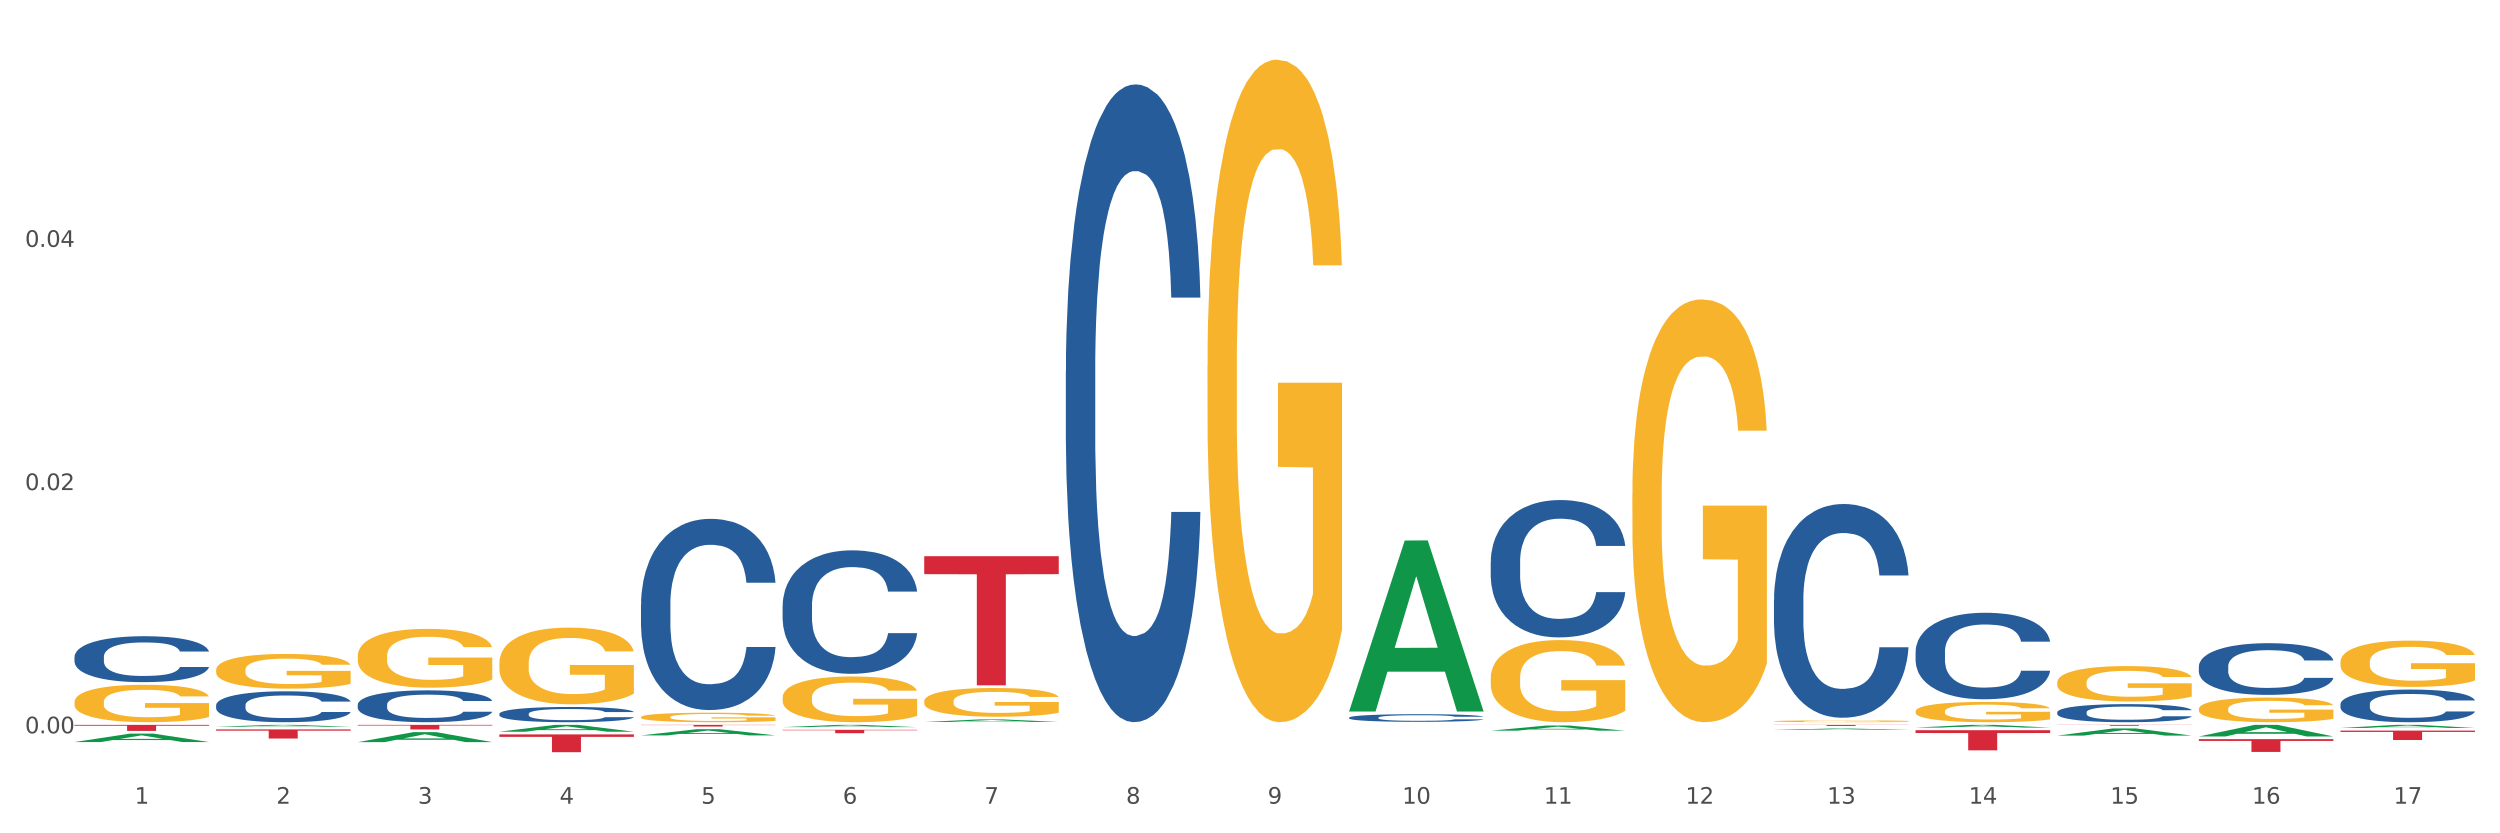 <?xml version="1.0" encoding="utf-8" standalone="no"?>
<!DOCTYPE svg PUBLIC "-//W3C//DTD SVG 1.1//EN"
  "http://www.w3.org/Graphics/SVG/1.1/DTD/svg11.dtd">
<svg xmlns:xlink="http://www.w3.org/1999/xlink" width="1080pt" height="360pt" viewBox="0 0 1080 360" xmlns="http://www.w3.org/2000/svg" version="1.1">
 <rect x="0" y="0" width="1080" height="360" fill="#333333" stroke="none"/>
 <defs>
  <style type="text/css">*{stroke-linejoin: round; stroke-linecap: butt}</style>
 </defs>
 <g id="figure_1">
  <g id="patch_1">
   <path d="M 0 360 
L 1080 360 
L 1080 0 
L 0 0 
z
" style="fill: #ffffff; stroke: #ffffff; stroke-linejoin: miter"/>
  </g>
  <g id="axes_1">
   <g id="matplotlib.axis_1">
    <g id="xtick_1">
     <g id="text_1">
      <!-- 1 -->
      <g style="fill: #4d4d4d" transform="translate(58.182 347.204) scale(0.096 -0.096)">
       <defs>
        <path id="DejaVuSans-31" d="M 794 531 
L 1825 531 
L 1825 4091 
L 703 3866 
L 703 4441 
L 1819 4666 
L 2450 4666 
L 2450 531 
L 3481 531 
L 3481 0 
L 794 0 
L 794 531 
z
" transform="scale(0.016)"/>
       </defs>
       <use xlink:href="#DejaVuSans-31"/>
      </g>
     </g>
    </g>
    <g id="xtick_2">
     <g id="text_2">
      <!-- 2 -->
      <g style="fill: #4d4d4d" transform="translate(119.364 347.204) scale(0.096 -0.096)">
       <defs>
        <path id="DejaVuSans-32" d="M 1228 531 
L 3431 531 
L 3431 0 
L 469 0 
L 469 531 
Q 828 903 1448 1529 
Q 2069 2156 2228 2338 
Q 2531 2678 2651 2914 
Q 2772 3150 2772 3378 
Q 2772 3750 2511 3984 
Q 2250 4219 1831 4219 
Q 1534 4219 1204 4116 
Q 875 4013 500 3803 
L 500 4441 
Q 881 4594 1212 4672 
Q 1544 4750 1819 4750 
Q 2544 4750 2975 4387 
Q 3406 4025 3406 3419 
Q 3406 3131 3298 2873 
Q 3191 2616 2906 2266 
Q 2828 2175 2409 1742 
Q 1991 1309 1228 531 
z
" transform="scale(0.016)"/>
       </defs>
       <use xlink:href="#DejaVuSans-32"/>
      </g>
     </g>
    </g>
    <g id="xtick_3">
     <g id="text_3">
      <!-- 3 -->
      <g style="fill: #4d4d4d" transform="translate(180.545 347.204) scale(0.096 -0.096)">
       <defs>
        <path id="DejaVuSans-33" d="M 2597 2516 
Q 3050 2419 3304 2112 
Q 3559 1806 3559 1356 
Q 3559 666 3084 287 
Q 2609 -91 1734 -91 
Q 1441 -91 1130 -33 
Q 819 25 488 141 
L 488 750 
Q 750 597 1062 519 
Q 1375 441 1716 441 
Q 2309 441 2620 675 
Q 2931 909 2931 1356 
Q 2931 1769 2642 2001 
Q 2353 2234 1838 2234 
L 1294 2234 
L 1294 2753 
L 1863 2753 
Q 2328 2753 2575 2939 
Q 2822 3125 2822 3475 
Q 2822 3834 2567 4026 
Q 2313 4219 1838 4219 
Q 1578 4219 1281 4162 
Q 984 4106 628 3988 
L 628 4550 
Q 988 4650 1302 4700 
Q 1616 4750 1894 4750 
Q 2613 4750 3031 4423 
Q 3450 4097 3450 3541 
Q 3450 3153 3228 2886 
Q 3006 2619 2597 2516 
z
" transform="scale(0.016)"/>
       </defs>
       <use xlink:href="#DejaVuSans-33"/>
      </g>
     </g>
    </g>
    <g id="xtick_4">
     <g id="text_4">
      <!-- 4 -->
      <g style="fill: #4d4d4d" transform="translate(241.726 347.204) scale(0.096 -0.096)">
       <defs>
        <path id="DejaVuSans-34" d="M 2419 4116 
L 825 1625 
L 2419 1625 
L 2419 4116 
z
M 2253 4666 
L 3047 4666 
L 3047 1625 
L 3713 1625 
L 3713 1100 
L 3047 1100 
L 3047 0 
L 2419 0 
L 2419 1100 
L 313 1100 
L 313 1709 
L 2253 4666 
z
" transform="scale(0.016)"/>
       </defs>
       <use xlink:href="#DejaVuSans-34"/>
      </g>
     </g>
    </g>
    <g id="xtick_5">
     <g id="text_5">
      <!-- 5 -->
      <g style="fill: #4d4d4d" transform="translate(302.908 347.204) scale(0.096 -0.096)">
       <defs>
        <path id="DejaVuSans-35" d="M 691 4666 
L 3169 4666 
L 3169 4134 
L 1269 4134 
L 1269 2991 
Q 1406 3038 1543 3061 
Q 1681 3084 1819 3084 
Q 2600 3084 3056 2656 
Q 3513 2228 3513 1497 
Q 3513 744 3044 326 
Q 2575 -91 1722 -91 
Q 1428 -91 1123 -41 
Q 819 9 494 109 
L 494 744 
Q 775 591 1075 516 
Q 1375 441 1709 441 
Q 2250 441 2565 725 
Q 2881 1009 2881 1497 
Q 2881 1984 2565 2268 
Q 2250 2553 1709 2553 
Q 1456 2553 1204 2497 
Q 953 2441 691 2322 
L 691 4666 
z
" transform="scale(0.016)"/>
       </defs>
       <use xlink:href="#DejaVuSans-35"/>
      </g>
     </g>
    </g>
    <g id="xtick_6">
     <g id="text_6">
      <!-- 6 -->
      <g style="fill: #4d4d4d" transform="translate(364.089 347.204) scale(0.096 -0.096)">
       <defs>
        <path id="DejaVuSans-36" d="M 2113 2584 
Q 1688 2584 1439 2293 
Q 1191 2003 1191 1497 
Q 1191 994 1439 701 
Q 1688 409 2113 409 
Q 2538 409 2786 701 
Q 3034 994 3034 1497 
Q 3034 2003 2786 2293 
Q 2538 2584 2113 2584 
z
M 3366 4563 
L 3366 3988 
Q 3128 4100 2886 4159 
Q 2644 4219 2406 4219 
Q 1781 4219 1451 3797 
Q 1122 3375 1075 2522 
Q 1259 2794 1537 2939 
Q 1816 3084 2150 3084 
Q 2853 3084 3261 2657 
Q 3669 2231 3669 1497 
Q 3669 778 3244 343 
Q 2819 -91 2113 -91 
Q 1303 -91 875 529 
Q 447 1150 447 2328 
Q 447 3434 972 4092 
Q 1497 4750 2381 4750 
Q 2619 4750 2861 4703 
Q 3103 4656 3366 4563 
z
" transform="scale(0.016)"/>
       </defs>
       <use xlink:href="#DejaVuSans-36"/>
      </g>
     </g>
    </g>
    <g id="xtick_7">
     <g id="text_7">
      <!-- 7 -->
      <g style="fill: #4d4d4d" transform="translate(425.271 347.204) scale(0.096 -0.096)">
       <defs>
        <path id="DejaVuSans-37" d="M 525 4666 
L 3525 4666 
L 3525 4397 
L 1831 0 
L 1172 0 
L 2766 4134 
L 525 4134 
L 525 4666 
z
" transform="scale(0.016)"/>
       </defs>
       <use xlink:href="#DejaVuSans-37"/>
      </g>
     </g>
    </g>
    <g id="xtick_8">
     <g id="text_8">
      <!-- 8 -->
      <g style="fill: #4d4d4d" transform="translate(486.452 347.204) scale(0.096 -0.096)">
       <defs>
        <path id="DejaVuSans-38" d="M 2034 2216 
Q 1584 2216 1326 1975 
Q 1069 1734 1069 1313 
Q 1069 891 1326 650 
Q 1584 409 2034 409 
Q 2484 409 2743 651 
Q 3003 894 3003 1313 
Q 3003 1734 2745 1975 
Q 2488 2216 2034 2216 
z
M 1403 2484 
Q 997 2584 770 2862 
Q 544 3141 544 3541 
Q 544 4100 942 4425 
Q 1341 4750 2034 4750 
Q 2731 4750 3128 4425 
Q 3525 4100 3525 3541 
Q 3525 3141 3298 2862 
Q 3072 2584 2669 2484 
Q 3125 2378 3379 2068 
Q 3634 1759 3634 1313 
Q 3634 634 3220 271 
Q 2806 -91 2034 -91 
Q 1263 -91 848 271 
Q 434 634 434 1313 
Q 434 1759 690 2068 
Q 947 2378 1403 2484 
z
M 1172 3481 
Q 1172 3119 1398 2916 
Q 1625 2713 2034 2713 
Q 2441 2713 2670 2916 
Q 2900 3119 2900 3481 
Q 2900 3844 2670 4047 
Q 2441 4250 2034 4250 
Q 1625 4250 1398 4047 
Q 1172 3844 1172 3481 
z
" transform="scale(0.016)"/>
       </defs>
       <use xlink:href="#DejaVuSans-38"/>
      </g>
     </g>
    </g>
    <g id="xtick_9">
     <g id="text_9">
      <!-- 9 -->
      <g style="fill: #4d4d4d" transform="translate(547.634 347.204) scale(0.096 -0.096)">
       <defs>
        <path id="DejaVuSans-39" d="M 703 97 
L 703 672 
Q 941 559 1184 500 
Q 1428 441 1663 441 
Q 2288 441 2617 861 
Q 2947 1281 2994 2138 
Q 2813 1869 2534 1725 
Q 2256 1581 1919 1581 
Q 1219 1581 811 2004 
Q 403 2428 403 3163 
Q 403 3881 828 4315 
Q 1253 4750 1959 4750 
Q 2769 4750 3195 4129 
Q 3622 3509 3622 2328 
Q 3622 1225 3098 567 
Q 2575 -91 1691 -91 
Q 1453 -91 1209 -44 
Q 966 3 703 97 
z
M 1959 2075 
Q 2384 2075 2632 2365 
Q 2881 2656 2881 3163 
Q 2881 3666 2632 3958 
Q 2384 4250 1959 4250 
Q 1534 4250 1286 3958 
Q 1038 3666 1038 3163 
Q 1038 2656 1286 2365 
Q 1534 2075 1959 2075 
z
" transform="scale(0.016)"/>
       </defs>
       <use xlink:href="#DejaVuSans-39"/>
      </g>
     </g>
    </g>
    <g id="xtick_10">
     <g id="text_10">
      <!-- 10 -->
      <g style="fill: #4d4d4d" transform="translate(605.761 347.204) scale(0.096 -0.096)">
       <defs>
        <path id="DejaVuSans-30" d="M 2034 4250 
Q 1547 4250 1301 3770 
Q 1056 3291 1056 2328 
Q 1056 1369 1301 889 
Q 1547 409 2034 409 
Q 2525 409 2770 889 
Q 3016 1369 3016 2328 
Q 3016 3291 2770 3770 
Q 2525 4250 2034 4250 
z
M 2034 4750 
Q 2819 4750 3233 4129 
Q 3647 3509 3647 2328 
Q 3647 1150 3233 529 
Q 2819 -91 2034 -91 
Q 1250 -91 836 529 
Q 422 1150 422 2328 
Q 422 3509 836 4129 
Q 1250 4750 2034 4750 
z
" transform="scale(0.016)"/>
       </defs>
       <use xlink:href="#DejaVuSans-31"/>
       <use xlink:href="#DejaVuSans-30" transform="translate(63.623 0)"/>
      </g>
     </g>
    </g>
    <g id="xtick_11">
     <g id="text_11">
      <!-- 11 -->
      <g style="fill: #4d4d4d" transform="translate(666.942 347.204) scale(0.096 -0.096)">
       <use xlink:href="#DejaVuSans-31"/>
       <use xlink:href="#DejaVuSans-31" transform="translate(63.623 0)"/>
      </g>
     </g>
    </g>
    <g id="xtick_12">
     <g id="text_12">
      <!-- 12 -->
      <g style="fill: #4d4d4d" transform="translate(728.124 347.204) scale(0.096 -0.096)">
       <use xlink:href="#DejaVuSans-31"/>
       <use xlink:href="#DejaVuSans-32" transform="translate(63.623 0)"/>
      </g>
     </g>
    </g>
    <g id="xtick_13">
     <g id="text_13">
      <!-- 13 -->
      <g style="fill: #4d4d4d" transform="translate(789.305 347.204) scale(0.096 -0.096)">
       <use xlink:href="#DejaVuSans-31"/>
       <use xlink:href="#DejaVuSans-33" transform="translate(63.623 0)"/>
      </g>
     </g>
    </g>
    <g id="xtick_14">
     <g id="text_14">
      <!-- 14 -->
      <g style="fill: #4d4d4d" transform="translate(850.487 347.204) scale(0.096 -0.096)">
       <use xlink:href="#DejaVuSans-31"/>
       <use xlink:href="#DejaVuSans-34" transform="translate(63.623 0)"/>
      </g>
     </g>
    </g>
    <g id="xtick_15">
     <g id="text_15">
      <!-- 15 -->
      <g style="fill: #4d4d4d" transform="translate(911.668 347.204) scale(0.096 -0.096)">
       <use xlink:href="#DejaVuSans-31"/>
       <use xlink:href="#DejaVuSans-35" transform="translate(63.623 0)"/>
      </g>
     </g>
    </g>
    <g id="xtick_16">
     <g id="text_16">
      <!-- 16 -->
      <g style="fill: #4d4d4d" transform="translate(972.849 347.204) scale(0.096 -0.096)">
       <use xlink:href="#DejaVuSans-31"/>
       <use xlink:href="#DejaVuSans-36" transform="translate(63.623 0)"/>
      </g>
     </g>
    </g>
    <g id="xtick_17">
     <g id="text_17">
      <!-- 17 -->
      <g style="fill: #4d4d4d" transform="translate(1034.031 347.204) scale(0.096 -0.096)">
       <use xlink:href="#DejaVuSans-31"/>
       <use xlink:href="#DejaVuSans-37" transform="translate(63.623 0)"/>
      </g>
     </g>
    </g>
    <g id="xtick_18"/>
    <g id="xtick_19"/>
    <g id="xtick_20"/>
    <g id="xtick_21"/>
    <g id="xtick_22"/>
    <g id="xtick_23"/>
    <g id="xtick_24"/>
    <g id="xtick_25"/>
    <g id="xtick_26"/>
    <g id="xtick_27"/>
    <g id="xtick_28"/>
    <g id="xtick_29"/>
    <g id="xtick_30"/>
    <g id="xtick_31"/>
    <g id="xtick_32"/>
    <g id="xtick_33"/>
   </g>
   <g id="matplotlib.axis_2">
    <g id="ytick_1">
     <g id="text_18">
      <!-- 0.00 -->
      <g style="fill: #4d4d4d" transform="translate(10.8 316.79) scale(0.096 -0.096)">
       <defs>
        <path id="DejaVuSans-2e" d="M 684 794 
L 1344 794 
L 1344 0 
L 684 0 
L 684 794 
z
" transform="scale(0.016)"/>
       </defs>
       <use xlink:href="#DejaVuSans-30"/>
       <use xlink:href="#DejaVuSans-2e" transform="translate(63.623 0)"/>
       <use xlink:href="#DejaVuSans-30" transform="translate(95.41 0)"/>
       <use xlink:href="#DejaVuSans-30" transform="translate(159.033 0)"/>
      </g>
     </g>
    </g>
    <g id="ytick_2">
     <g id="text_19">
      <!-- 0.02 -->
      <g style="fill: #4d4d4d" transform="translate(10.8 211.72) scale(0.096 -0.096)">
       <use xlink:href="#DejaVuSans-30"/>
       <use xlink:href="#DejaVuSans-2e" transform="translate(63.623 0)"/>
       <use xlink:href="#DejaVuSans-30" transform="translate(95.41 0)"/>
       <use xlink:href="#DejaVuSans-32" transform="translate(159.033 0)"/>
      </g>
     </g>
    </g>
    <g id="ytick_3">
     <g id="text_20">
      <!-- 0.04 -->
      <g style="fill: #4d4d4d" transform="translate(10.8 106.65) scale(0.096 -0.096)">
       <use xlink:href="#DejaVuSans-30"/>
       <use xlink:href="#DejaVuSans-2e" transform="translate(63.623 0)"/>
       <use xlink:href="#DejaVuSans-30" transform="translate(95.41 0)"/>
       <use xlink:href="#DejaVuSans-34" transform="translate(159.033 0)"/>
      </g>
     </g>
    </g>
    <g id="ytick_4"/>
    <g id="ytick_5"/>
    <g id="ytick_6"/>
   </g>
   <g id="PolyCollection_1">
    <path d="M 32.175 320.558 
L 32.235 320.555 
L 56.203 316.909 
L 66.15 316.906 
L 90.297 320.565 
L 78.793 320.565 
L 73.58 319.713 
L 48.833 319.713 
L 48.653 319.727 
L 43.62 320.565 
L 32.175 320.565 
L 32.175 320.558 
L 51.949 319.205 
L 70.464 319.201 
L 61.296 317.686 
L 61.176 317.679 
L 61.056 317.689 
L 51.889 319.201 
L 51.949 319.205 
L 32.175 320.558 
z
" clip-path="url(#p1b01f3ebb1)" style="fill: #109648"/>
    <path d="M 888.715 313.143 
L 946.837 313.143 
L 946.837 313.198 
L 923.974 313.198 
L 923.974 313.535 
L 911.44 313.535 
L 911.44 313.198 
L 888.715 313.198 
L 888.715 313.144 
L 888.715 313.143 
z
" clip-path="url(#p1b01f3ebb1)" style="fill: #d62839"/>
    <path d="M 827.533 315.46 
L 885.656 315.46 
L 885.656 316.668 
L 862.792 316.677 
L 862.792 324.157 
L 850.259 324.157 
L 850.259 316.677 
L 827.533 316.668 
L 827.533 315.468 
L 827.533 315.46 
z
" clip-path="url(#p1b01f3ebb1)" style="fill: #d62839"/>
    <path d="M 949.896 319.311 
L 1008.019 319.311 
L 1008.019 320.079 
L 985.155 320.084 
L 985.155 324.834 
L 972.622 324.834 
L 972.622 320.084 
L 949.896 320.079 
L 949.896 319.316 
L 949.896 319.311 
z
" clip-path="url(#p1b01f3ebb1)" style="fill: #d62839"/>
    <path d="M 1011.078 315.621 
L 1069.2 315.621 
L 1069.2 316.184 
L 1046.337 316.187 
L 1046.337 319.671 
L 1033.803 319.671 
L 1033.803 316.187 
L 1011.078 316.184 
L 1011.078 315.624 
L 1011.078 315.621 
z
" clip-path="url(#p1b01f3ebb1)" style="fill: #d62839"/>
    <path d="M 93.356 315.09 
L 151.479 315.09 
L 151.479 315.638 
L 128.615 315.642 
L 128.615 319.034 
L 116.082 319.034 
L 116.082 315.642 
L 93.356 315.638 
L 93.356 315.093 
L 93.356 315.09 
z
" clip-path="url(#p1b01f3ebb1)" style="fill: #d62839"/>
    <path d="M 154.538 313.143 
L 212.66 313.143 
L 212.66 313.419 
L 189.797 313.421 
L 189.797 315.131 
L 177.263 315.131 
L 177.263 313.421 
L 154.538 313.419 
L 154.538 313.145 
L 154.538 313.143 
z
" clip-path="url(#p1b01f3ebb1)" style="fill: #d62839"/>
    <path d="M 215.719 317.254 
L 273.842 317.254 
L 273.842 318.324 
L 250.978 318.331 
L 250.978 324.95 
L 238.445 324.95 
L 238.445 318.331 
L 215.719 318.324 
L 215.719 317.261 
L 215.719 317.254 
z
" clip-path="url(#p1b01f3ebb1)" style="fill: #d62839"/>
    <path d="M 766.352 313.143 
L 824.474 313.143 
L 824.474 313.205 
L 801.611 313.206 
L 801.611 313.591 
L 789.078 313.591 
L 789.078 313.206 
L 766.352 313.205 
L 766.352 313.144 
L 766.352 313.143 
z
" clip-path="url(#p1b01f3ebb1)" style="fill: #d62839"/>
    <path d="M 399.263 240.282 
L 457.386 240.282 
L 457.386 248.035 
L 434.523 248.087 
L 434.523 296.072 
L 421.989 296.072 
L 421.989 248.087 
L 399.263 248.035 
L 399.263 240.334 
L 399.263 240.282 
z
" clip-path="url(#p1b01f3ebb1)" style="fill: #d62839"/>
    <path d="M 338.082 315.28 
L 396.204 315.28 
L 396.204 315.483 
L 373.341 315.484 
L 373.341 316.742 
L 360.808 316.742 
L 360.808 315.484 
L 338.082 315.483 
L 338.082 315.281 
L 338.082 315.28 
z
" clip-path="url(#p1b01f3ebb1)" style="fill: #d62839"/>
    <path d="M 276.901 313.143 
L 335.023 313.143 
L 335.023 313.244 
L 312.16 313.244 
L 312.16 313.865 
L 299.626 313.865 
L 299.626 313.244 
L 276.901 313.244 
L 276.901 313.144 
L 276.901 313.143 
z
" clip-path="url(#p1b01f3ebb1)" style="fill: #d62839"/>
    <path d="M 32.175 313.143 
L 90.297 313.143 
L 90.297 313.506 
L 67.434 313.509 
L 67.434 315.756 
L 54.901 315.756 
L 54.901 313.509 
L 32.175 313.506 
L 32.175 313.146 
L 32.175 313.143 
z
" clip-path="url(#p1b01f3ebb1)" style="fill: #d62839"/>
    <path d="M 827.533 314.308 
L 827.593 314.307 
L 851.561 313.144 
L 861.508 313.143 
L 885.656 314.31 
L 874.151 314.31 
L 868.938 314.039 
L 844.191 314.039 
L 844.011 314.043 
L 838.978 314.31 
L 827.533 314.31 
L 827.533 314.308 
L 847.307 313.876 
L 865.822 313.875 
L 856.654 313.392 
L 856.535 313.39 
L 856.415 313.393 
L 847.247 313.875 
L 847.307 313.876 
L 827.533 314.308 
z
" clip-path="url(#p1b01f3ebb1)" style="fill: #109648"/>
    <path d="M 766.352 315.319 
L 766.412 315.319 
L 790.38 314.741 
L 800.327 314.741 
L 824.474 315.32 
L 812.97 315.32 
L 807.757 315.185 
L 783.01 315.185 
L 782.83 315.187 
L 777.797 315.32 
L 766.352 315.32 
L 766.352 315.319 
L 786.126 315.105 
L 804.641 315.104 
L 795.473 314.864 
L 795.353 314.863 
L 795.233 314.865 
L 786.066 315.104 
L 786.126 315.105 
L 766.352 315.319 
z
" clip-path="url(#p1b01f3ebb1)" style="fill: #109648"/>
    <path d="M 643.989 315.657 
L 644.049 315.655 
L 668.017 313.43 
L 677.964 313.428 
L 702.112 315.662 
L 690.607 315.662 
L 685.394 315.141 
L 660.647 315.141 
L 660.467 315.15 
L 655.434 315.662 
L 643.989 315.662 
L 643.989 315.657 
L 663.763 314.831 
L 682.278 314.829 
L 673.11 313.904 
L 672.99 313.9 
L 672.871 313.906 
L 663.703 314.829 
L 663.763 314.831 
L 643.989 315.657 
z
" clip-path="url(#p1b01f3ebb1)" style="fill: #109648"/>
    <path d="M 888.715 317.78 
L 888.775 317.777 
L 912.743 314.688 
L 922.689 314.685 
L 946.837 317.786 
L 935.333 317.786 
L 930.12 317.064 
L 905.373 317.064 
L 905.193 317.075 
L 900.16 317.786 
L 888.715 317.786 
L 888.715 317.78 
L 908.488 316.633 
L 927.004 316.63 
L 917.836 315.346 
L 917.716 315.34 
L 917.596 315.349 
L 908.428 316.63 
L 908.488 316.633 
L 888.715 317.78 
z
" clip-path="url(#p1b01f3ebb1)" style="fill: #109648"/>
    <path d="M 582.808 307.244 
L 582.868 307.175 
L 606.836 233.509 
L 616.782 233.44 
L 640.93 307.383 
L 629.425 307.383 
L 624.212 290.164 
L 599.465 290.164 
L 599.286 290.442 
L 594.252 307.383 
L 582.808 307.383 
L 582.808 307.244 
L 602.581 279.889 
L 621.097 279.819 
L 611.929 249.201 
L 611.809 249.062 
L 611.689 249.27 
L 602.521 279.819 
L 602.581 279.889 
L 582.808 307.244 
z
" clip-path="url(#p1b01f3ebb1)" style="fill: #109648"/>
    <path d="M 949.896 318.152 
L 949.956 318.147 
L 973.924 313.148 
L 983.871 313.143 
L 1008.019 318.161 
L 996.514 318.161 
L 991.301 316.993 
L 966.554 316.993 
L 966.374 317.012 
L 961.341 318.161 
L 949.896 318.161 
L 949.896 318.152 
L 969.67 316.296 
L 988.185 316.291 
L 979.017 314.213 
L 978.897 314.203 
L 978.778 314.218 
L 969.61 316.291 
L 969.67 316.296 
L 949.896 318.152 
z
" clip-path="url(#p1b01f3ebb1)" style="fill: #109648"/>
    <path d="M 1011.078 314.469 
L 1011.138 314.467 
L 1035.106 313.144 
L 1045.052 313.143 
L 1069.2 314.471 
L 1057.695 314.471 
L 1052.482 314.162 
L 1027.735 314.162 
L 1027.556 314.167 
L 1022.522 314.471 
L 1011.078 314.471 
L 1011.078 314.469 
L 1030.851 313.977 
L 1049.366 313.976 
L 1040.199 313.426 
L 1040.079 313.424 
L 1039.959 313.427 
L 1030.791 313.976 
L 1030.851 313.977 
L 1011.078 314.469 
z
" clip-path="url(#p1b01f3ebb1)" style="fill: #109648"/>
    <path d="M 521.626 158.028 
L 521.695 157.767 
L 521.695 148.357 
L 521.832 140.253 
L 522.518 120.648 
L 523.548 104.441 
L 524.303 95.815 
L 525.057 88.757 
L 525.949 81.699 
L 527.047 74.38 
L 529.037 63.663 
L 530.273 58.173 
L 531.782 52.422 
L 534.527 44.058 
L 536.517 39.352 
L 538.576 35.431 
L 541.938 30.726 
L 544.134 28.635 
L 546.467 27.067 
L 549.281 26.021 
L 551.408 25.759 
L 556.074 26.544 
L 560.054 28.896 
L 561.976 30.726 
L 564.446 33.863 
L 565.75 35.954 
L 567.877 40.137 
L 570.073 45.626 
L 571.583 50.331 
L 573.847 59.219 
L 575.563 68.106 
L 577.141 79.085 
L 577.965 86.666 
L 578.582 93.724 
L 579.131 101.827 
L 579.68 114.636 
L 567.328 114.636 
L 566.848 105.487 
L 566.093 96.861 
L 564.995 88.496 
L 564.034 83.268 
L 562.387 76.733 
L 560.878 72.55 
L 559.299 69.413 
L 557.378 66.799 
L 555.868 65.492 
L 553.741 64.447 
L 549.555 64.708 
L 546.742 66.799 
L 544.82 69.413 
L 543.585 71.766 
L 542.487 74.38 
L 541.252 78.04 
L 539.811 83.529 
L 538.782 88.496 
L 537.752 94.769 
L 536.929 101.043 
L 536.174 108.362 
L 535.556 116.204 
L 535.076 124.308 
L 534.664 134.241 
L 534.321 150.709 
L 534.321 186.521 
L 534.459 194.625 
L 534.802 205.342 
L 535.213 213.445 
L 535.9 223.117 
L 536.517 229.652 
L 537.684 239.063 
L 538.988 246.905 
L 540.017 251.871 
L 541.046 256.054 
L 542.83 261.805 
L 544.82 266.51 
L 546.536 269.385 
L 548.869 271.999 
L 550.447 273.045 
L 551.82 273.568 
L 555.182 273.568 
L 557.584 272.783 
L 560.26 270.954 
L 562.319 268.601 
L 564.034 265.726 
L 565.956 261.02 
L 567.191 256.577 
L 567.191 201.944 
L 552.094 201.682 
L 552.094 165.348 
L 579.749 165.348 
L 579.749 271.999 
L 578.582 277.489 
L 577.278 282.455 
L 575.906 286.899 
L 573.847 292.389 
L 571.377 297.617 
L 569.181 301.276 
L 566.848 304.413 
L 564.103 307.288 
L 560.535 309.902 
L 558.339 310.948 
L 555.594 311.732 
L 552.369 311.994 
L 549.555 311.471 
L 546.81 310.164 
L 543.928 307.811 
L 541.115 304.413 
L 538.988 301.015 
L 536.86 296.832 
L 534.596 291.343 
L 532.812 286.115 
L 531.439 281.41 
L 529.93 275.398 
L 528.283 267.555 
L 527.047 260.498 
L 525.949 253.178 
L 524.783 243.768 
L 523.959 235.665 
L 523.136 225.47 
L 522.656 217.889 
L 522.107 206.126 
L 521.695 189.658 
L 521.626 158.028 
z
" clip-path="url(#p1b01f3ebb1)" style="fill: #f7b32b"/>
    <path d="M 643.989 292.906 
L 644.058 292.873 
L 644.058 291.707 
L 644.195 290.702 
L 644.881 288.272 
L 645.911 286.262 
L 646.665 285.193 
L 647.42 284.318 
L 648.312 283.443 
L 649.41 282.536 
L 651.4 281.207 
L 652.635 280.526 
L 654.145 279.813 
L 656.89 278.776 
L 658.88 278.193 
L 660.939 277.707 
L 664.301 277.124 
L 666.497 276.864 
L 668.83 276.67 
L 671.644 276.54 
L 673.771 276.508 
L 678.437 276.605 
L 682.417 276.897 
L 684.339 277.124 
L 686.809 277.512 
L 688.113 277.772 
L 690.24 278.29 
L 692.436 278.971 
L 693.946 279.554 
L 696.21 280.656 
L 697.926 281.758 
L 699.504 283.119 
L 700.327 284.059 
L 700.945 284.934 
L 701.494 285.938 
L 702.043 287.526 
L 689.691 287.526 
L 689.211 286.392 
L 688.456 285.323 
L 687.358 284.286 
L 686.397 283.637 
L 684.75 282.827 
L 683.241 282.309 
L 681.662 281.92 
L 679.741 281.596 
L 678.231 281.434 
L 676.104 281.304 
L 671.918 281.337 
L 669.105 281.596 
L 667.183 281.92 
L 665.948 282.212 
L 664.85 282.536 
L 663.615 282.989 
L 662.174 283.67 
L 661.145 284.286 
L 660.115 285.063 
L 659.292 285.841 
L 658.537 286.749 
L 657.919 287.721 
L 657.439 288.725 
L 657.027 289.957 
L 656.684 291.998 
L 656.684 296.438 
L 656.821 297.443 
L 657.164 298.772 
L 657.576 299.776 
L 658.262 300.975 
L 658.88 301.785 
L 660.047 302.952 
L 661.35 303.924 
L 662.38 304.54 
L 663.409 305.059 
L 665.193 305.771 
L 667.183 306.355 
L 668.899 306.711 
L 671.232 307.035 
L 672.81 307.165 
L 674.183 307.23 
L 677.545 307.23 
L 679.947 307.133 
L 682.623 306.906 
L 684.682 306.614 
L 686.397 306.258 
L 688.319 305.674 
L 689.554 305.123 
L 689.554 298.35 
L 674.457 298.318 
L 674.457 293.813 
L 702.112 293.813 
L 702.112 307.035 
L 700.945 307.716 
L 699.641 308.332 
L 698.269 308.883 
L 696.21 309.563 
L 693.74 310.211 
L 691.544 310.665 
L 689.211 311.054 
L 686.466 311.41 
L 682.898 311.734 
L 680.702 311.864 
L 677.957 311.961 
L 674.732 311.994 
L 671.918 311.929 
L 669.173 311.767 
L 666.291 311.475 
L 663.478 311.054 
L 661.35 310.633 
L 659.223 310.114 
L 656.959 309.433 
L 655.174 308.785 
L 653.802 308.202 
L 652.292 307.457 
L 650.645 306.484 
L 649.41 305.609 
L 648.312 304.702 
L 647.146 303.535 
L 646.322 302.531 
L 645.499 301.267 
L 645.018 300.327 
L 644.47 298.869 
L 644.058 296.827 
L 643.989 292.906 
z
" clip-path="url(#p1b01f3ebb1)" style="fill: #f7b32b"/>
    <path d="M 399.263 302.954 
L 399.332 302.943 
L 399.332 302.535 
L 399.469 302.183 
L 400.156 301.334 
L 401.185 300.631 
L 401.94 300.257 
L 402.695 299.952 
L 403.587 299.646 
L 404.685 299.328 
L 406.675 298.864 
L 407.91 298.626 
L 409.419 298.377 
L 412.164 298.014 
L 414.154 297.81 
L 416.213 297.64 
L 419.575 297.436 
L 421.771 297.346 
L 424.104 297.278 
L 426.918 297.233 
L 429.045 297.221 
L 433.711 297.255 
L 437.691 297.357 
L 439.613 297.436 
L 442.083 297.572 
L 443.387 297.663 
L 445.514 297.844 
L 447.71 298.082 
L 449.22 298.286 
L 451.484 298.671 
L 453.2 299.057 
L 454.778 299.532 
L 455.602 299.861 
L 456.219 300.167 
L 456.768 300.518 
L 457.317 301.073 
L 444.965 301.073 
L 444.485 300.677 
L 443.73 300.303 
L 442.632 299.94 
L 441.672 299.714 
L 440.025 299.43 
L 438.515 299.249 
L 436.937 299.113 
L 435.015 299 
L 433.506 298.943 
L 431.378 298.898 
L 427.192 298.909 
L 424.379 299 
L 422.458 299.113 
L 421.222 299.215 
L 420.124 299.328 
L 418.889 299.487 
L 417.448 299.725 
L 416.419 299.94 
L 415.39 300.212 
L 414.566 300.484 
L 413.811 300.801 
L 413.194 301.141 
L 412.713 301.492 
L 412.302 301.923 
L 411.958 302.637 
L 411.958 304.189 
L 412.096 304.54 
L 412.439 305.004 
L 412.851 305.356 
L 413.537 305.775 
L 414.154 306.058 
L 415.321 306.466 
L 416.625 306.806 
L 417.654 307.021 
L 418.683 307.202 
L 420.468 307.452 
L 422.458 307.656 
L 424.173 307.78 
L 426.506 307.893 
L 428.084 307.939 
L 429.457 307.961 
L 432.819 307.961 
L 435.221 307.927 
L 437.897 307.848 
L 439.956 307.746 
L 441.672 307.622 
L 443.593 307.418 
L 444.828 307.225 
L 444.828 304.857 
L 429.731 304.846 
L 429.731 303.271 
L 457.386 303.271 
L 457.386 307.893 
L 456.219 308.131 
L 454.915 308.347 
L 453.543 308.539 
L 451.484 308.777 
L 449.014 309.004 
L 446.818 309.162 
L 444.485 309.298 
L 441.74 309.423 
L 438.172 309.536 
L 435.976 309.582 
L 433.231 309.616 
L 430.006 309.627 
L 427.192 309.604 
L 424.448 309.548 
L 421.565 309.446 
L 418.752 309.298 
L 416.625 309.151 
L 414.497 308.97 
L 412.233 308.732 
L 410.449 308.505 
L 409.076 308.301 
L 407.567 308.041 
L 405.92 307.701 
L 404.685 307.395 
L 403.587 307.078 
L 402.42 306.67 
L 401.597 306.319 
L 400.773 305.877 
L 400.293 305.548 
L 399.744 305.038 
L 399.332 304.325 
L 399.263 302.954 
z
" clip-path="url(#p1b01f3ebb1)" style="fill: #f7b32b"/>
    <path d="M 93.356 289.434 
L 93.425 289.42 
L 93.425 288.928 
L 93.562 288.504 
L 94.248 287.478 
L 95.278 286.629 
L 96.033 286.178 
L 96.787 285.808 
L 97.68 285.439 
L 98.778 285.056 
L 100.768 284.495 
L 102.003 284.207 
L 103.512 283.906 
L 106.257 283.469 
L 108.247 283.222 
L 110.306 283.017 
L 113.668 282.771 
L 115.864 282.661 
L 118.197 282.579 
L 121.011 282.524 
L 123.138 282.511 
L 127.804 282.552 
L 131.784 282.675 
L 133.706 282.771 
L 136.176 282.935 
L 137.48 283.044 
L 139.607 283.263 
L 141.803 283.551 
L 143.313 283.797 
L 145.577 284.262 
L 147.293 284.727 
L 148.871 285.302 
L 149.695 285.699 
L 150.312 286.068 
L 150.861 286.492 
L 151.41 287.163 
L 139.058 287.163 
L 138.578 286.684 
L 137.823 286.232 
L 136.725 285.795 
L 135.764 285.521 
L 134.118 285.179 
L 132.608 284.96 
L 131.03 284.796 
L 129.108 284.659 
L 127.599 284.591 
L 125.471 284.536 
L 121.285 284.549 
L 118.472 284.659 
L 116.55 284.796 
L 115.315 284.919 
L 114.217 285.056 
L 112.982 285.247 
L 111.541 285.535 
L 110.512 285.795 
L 109.482 286.123 
L 108.659 286.451 
L 107.904 286.834 
L 107.287 287.245 
L 106.806 287.669 
L 106.394 288.189 
L 106.051 289.051 
L 106.051 290.926 
L 106.189 291.35 
L 106.532 291.911 
L 106.943 292.335 
L 107.63 292.841 
L 108.247 293.183 
L 109.414 293.676 
L 110.718 294.086 
L 111.747 294.346 
L 112.776 294.565 
L 114.56 294.866 
L 116.55 295.112 
L 118.266 295.263 
L 120.599 295.4 
L 122.177 295.455 
L 123.55 295.482 
L 126.912 295.482 
L 129.314 295.441 
L 131.99 295.345 
L 134.049 295.222 
L 135.764 295.071 
L 137.686 294.825 
L 138.921 294.593 
L 138.921 291.733 
L 123.824 291.719 
L 123.824 289.817 
L 151.479 289.817 
L 151.479 295.4 
L 150.312 295.687 
L 149.008 295.947 
L 147.636 296.18 
L 145.577 296.467 
L 143.107 296.741 
L 140.911 296.932 
L 138.578 297.096 
L 135.833 297.247 
L 132.265 297.384 
L 130.069 297.439 
L 127.324 297.48 
L 124.099 297.493 
L 121.285 297.466 
L 118.54 297.397 
L 115.658 297.274 
L 112.845 297.096 
L 110.718 296.919 
L 108.59 296.7 
L 106.326 296.412 
L 104.542 296.139 
L 103.169 295.892 
L 101.66 295.578 
L 100.013 295.167 
L 98.778 294.798 
L 97.68 294.415 
L 96.513 293.922 
L 95.69 293.498 
L 94.866 292.964 
L 94.386 292.568 
L 93.837 291.952 
L 93.425 291.09 
L 93.356 289.434 
z
" clip-path="url(#p1b01f3ebb1)" style="fill: #f7b32b"/>
    <path d="M 215.719 286.44 
L 215.788 286.41 
L 215.788 285.321 
L 215.925 284.383 
L 216.611 282.114 
L 217.641 280.239 
L 218.395 279.24 
L 219.15 278.423 
L 220.042 277.607 
L 221.14 276.76 
L 223.13 275.519 
L 224.366 274.884 
L 225.875 274.219 
L 228.62 273.25 
L 230.61 272.706 
L 232.669 272.252 
L 236.031 271.708 
L 238.227 271.466 
L 240.56 271.284 
L 243.374 271.163 
L 245.501 271.133 
L 250.167 271.224 
L 254.147 271.496 
L 256.069 271.708 
L 258.539 272.071 
L 259.843 272.313 
L 261.97 272.797 
L 264.166 273.432 
L 265.676 273.977 
L 267.94 275.005 
L 269.656 276.034 
L 271.234 277.304 
L 272.057 278.181 
L 272.675 278.998 
L 273.224 279.936 
L 273.773 281.418 
L 261.421 281.418 
L 260.941 280.36 
L 260.186 279.361 
L 259.088 278.393 
L 258.127 277.788 
L 256.48 277.032 
L 254.971 276.548 
L 253.392 276.185 
L 251.471 275.882 
L 249.961 275.731 
L 247.834 275.61 
L 243.648 275.64 
L 240.835 275.882 
L 238.913 276.185 
L 237.678 276.457 
L 236.58 276.76 
L 235.345 277.183 
L 233.904 277.818 
L 232.875 278.393 
L 231.845 279.119 
L 231.022 279.845 
L 230.267 280.692 
L 229.649 281.6 
L 229.169 282.538 
L 228.757 283.687 
L 228.414 285.593 
L 228.414 289.738 
L 228.551 290.675 
L 228.895 291.916 
L 229.306 292.853 
L 229.993 293.973 
L 230.61 294.729 
L 231.777 295.818 
L 233.08 296.726 
L 234.11 297.3 
L 235.139 297.784 
L 236.923 298.45 
L 238.913 298.994 
L 240.629 299.327 
L 242.962 299.63 
L 244.54 299.751 
L 245.913 299.811 
L 249.275 299.811 
L 251.677 299.72 
L 254.353 299.509 
L 256.412 299.236 
L 258.127 298.904 
L 260.049 298.359 
L 261.284 297.845 
L 261.284 291.522 
L 246.187 291.492 
L 246.187 287.287 
L 273.842 287.287 
L 273.842 299.63 
L 272.675 300.265 
L 271.371 300.84 
L 269.999 301.354 
L 267.94 301.989 
L 265.47 302.594 
L 263.274 303.018 
L 260.941 303.381 
L 258.196 303.714 
L 254.628 304.016 
L 252.432 304.137 
L 249.687 304.228 
L 246.462 304.258 
L 243.648 304.198 
L 240.903 304.046 
L 238.021 303.774 
L 235.208 303.381 
L 233.08 302.988 
L 230.953 302.504 
L 228.689 301.868 
L 226.905 301.263 
L 225.532 300.719 
L 224.022 300.023 
L 222.376 299.115 
L 221.14 298.299 
L 220.042 297.452 
L 218.876 296.363 
L 218.052 295.425 
L 217.229 294.245 
L 216.749 293.368 
L 216.2 292.006 
L 215.788 290.101 
L 215.719 286.44 
z
" clip-path="url(#p1b01f3ebb1)" style="fill: #f7b32b"/>
    <path d="M 154.538 283.414 
L 154.606 283.391 
L 154.606 282.556 
L 154.744 281.836 
L 155.43 280.096 
L 156.459 278.657 
L 157.214 277.891 
L 157.969 277.265 
L 158.861 276.638 
L 159.959 275.988 
L 161.949 275.037 
L 163.184 274.55 
L 164.694 274.039 
L 167.439 273.296 
L 169.429 272.879 
L 171.487 272.531 
L 174.85 272.113 
L 177.046 271.927 
L 179.379 271.788 
L 182.192 271.695 
L 184.32 271.672 
L 188.986 271.742 
L 192.966 271.951 
L 194.887 272.113 
L 197.358 272.391 
L 198.661 272.577 
L 200.789 272.948 
L 202.985 273.436 
L 204.494 273.853 
L 206.759 274.642 
L 208.474 275.431 
L 210.053 276.406 
L 210.876 277.079 
L 211.494 277.706 
L 212.043 278.425 
L 212.592 279.562 
L 200.24 279.562 
L 199.759 278.75 
L 199.005 277.984 
L 197.907 277.241 
L 196.946 276.777 
L 195.299 276.197 
L 193.789 275.826 
L 192.211 275.547 
L 190.29 275.315 
L 188.78 275.199 
L 186.653 275.107 
L 182.467 275.13 
L 179.653 275.315 
L 177.732 275.547 
L 176.497 275.756 
L 175.399 275.988 
L 174.164 276.313 
L 172.723 276.801 
L 171.693 277.241 
L 170.664 277.798 
L 169.84 278.355 
L 169.086 279.005 
L 168.468 279.701 
L 167.988 280.421 
L 167.576 281.303 
L 167.233 282.765 
L 167.233 285.944 
L 167.37 286.663 
L 167.713 287.615 
L 168.125 288.334 
L 168.811 289.193 
L 169.429 289.773 
L 170.595 290.608 
L 171.899 291.304 
L 172.928 291.745 
L 173.958 292.117 
L 175.742 292.627 
L 177.732 293.045 
L 179.447 293.3 
L 181.781 293.532 
L 183.359 293.625 
L 184.731 293.671 
L 188.094 293.671 
L 190.495 293.602 
L 193.172 293.439 
L 195.23 293.23 
L 196.946 292.975 
L 198.867 292.557 
L 200.102 292.163 
L 200.102 287.313 
L 185.006 287.29 
L 185.006 284.064 
L 212.66 284.064 
L 212.66 293.532 
L 211.494 294.019 
L 210.19 294.46 
L 208.817 294.855 
L 206.759 295.342 
L 204.288 295.806 
L 202.092 296.131 
L 199.759 296.41 
L 197.014 296.665 
L 193.446 296.897 
L 191.25 296.99 
L 188.505 297.059 
L 185.28 297.083 
L 182.467 297.036 
L 179.722 296.92 
L 176.84 296.711 
L 174.026 296.41 
L 171.899 296.108 
L 169.772 295.737 
L 167.507 295.249 
L 165.723 294.785 
L 164.351 294.367 
L 162.841 293.834 
L 161.194 293.138 
L 159.959 292.511 
L 158.861 291.861 
L 157.694 291.026 
L 156.871 290.306 
L 156.048 289.401 
L 155.567 288.728 
L 155.018 287.684 
L 154.606 286.222 
L 154.538 283.414 
z
" clip-path="url(#p1b01f3ebb1)" style="fill: #f7b32b"/>
    <path d="M 276.901 309.789 
L 276.969 309.785 
L 276.969 309.65 
L 277.107 309.534 
L 277.793 309.254 
L 278.822 309.021 
L 279.577 308.898 
L 280.332 308.797 
L 281.224 308.696 
L 282.322 308.591 
L 284.312 308.437 
L 285.547 308.359 
L 287.057 308.277 
L 289.801 308.157 
L 291.792 308.089 
L 293.85 308.033 
L 297.213 307.966 
L 299.408 307.936 
L 301.742 307.913 
L 304.555 307.898 
L 306.682 307.895 
L 311.349 307.906 
L 315.329 307.94 
L 317.25 307.966 
L 319.72 308.011 
L 321.024 308.041 
L 323.152 308.101 
L 325.347 308.179 
L 326.857 308.247 
L 329.122 308.374 
L 330.837 308.501 
L 332.415 308.658 
L 333.239 308.767 
L 333.856 308.868 
L 334.405 308.984 
L 334.954 309.167 
L 322.603 309.167 
L 322.122 309.036 
L 321.367 308.913 
L 320.269 308.793 
L 319.309 308.718 
L 317.662 308.625 
L 316.152 308.565 
L 314.574 308.52 
L 312.652 308.482 
L 311.143 308.464 
L 309.015 308.449 
L 304.83 308.452 
L 302.016 308.482 
L 300.095 308.52 
L 298.86 308.554 
L 297.762 308.591 
L 296.526 308.643 
L 295.085 308.722 
L 294.056 308.793 
L 293.027 308.883 
L 292.203 308.973 
L 291.448 309.078 
L 290.831 309.19 
L 290.35 309.306 
L 289.939 309.448 
L 289.596 309.684 
L 289.596 310.197 
L 289.733 310.313 
L 290.076 310.466 
L 290.488 310.582 
L 291.174 310.721 
L 291.792 310.815 
L 292.958 310.949 
L 294.262 311.062 
L 295.291 311.133 
L 296.321 311.193 
L 298.105 311.275 
L 300.095 311.342 
L 301.81 311.383 
L 304.143 311.421 
L 305.722 311.436 
L 307.094 311.443 
L 310.457 311.443 
L 312.858 311.432 
L 315.535 311.406 
L 317.593 311.372 
L 319.309 311.331 
L 321.23 311.264 
L 322.465 311.2 
L 322.465 310.418 
L 307.369 310.414 
L 307.369 309.894 
L 335.023 309.894 
L 335.023 311.421 
L 333.856 311.5 
L 332.553 311.571 
L 331.18 311.634 
L 329.122 311.713 
L 326.651 311.788 
L 324.455 311.84 
L 322.122 311.885 
L 319.377 311.926 
L 315.809 311.964 
L 313.613 311.979 
L 310.868 311.99 
L 307.643 311.994 
L 304.83 311.986 
L 302.085 311.967 
L 299.203 311.934 
L 296.389 311.885 
L 294.262 311.836 
L 292.135 311.777 
L 289.87 311.698 
L 288.086 311.623 
L 286.714 311.556 
L 285.204 311.47 
L 283.557 311.357 
L 282.322 311.256 
L 281.224 311.151 
L 280.057 311.017 
L 279.234 310.901 
L 278.41 310.755 
L 277.93 310.646 
L 277.381 310.478 
L 276.969 310.242 
L 276.901 309.789 
z
" clip-path="url(#p1b01f3ebb1)" style="fill: #f7b32b"/>
    <path d="M 1011.078 285.987 
L 1011.146 285.969 
L 1011.146 285.311 
L 1011.284 284.745 
L 1011.97 283.376 
L 1012.999 282.244 
L 1013.754 281.642 
L 1014.509 281.149 
L 1015.401 280.656 
L 1016.499 280.145 
L 1018.489 279.397 
L 1019.724 279.013 
L 1021.234 278.612 
L 1023.978 278.027 
L 1025.969 277.699 
L 1028.027 277.425 
L 1031.39 277.096 
L 1033.585 276.95 
L 1035.919 276.841 
L 1038.732 276.768 
L 1040.859 276.75 
L 1045.526 276.804 
L 1049.506 276.969 
L 1051.427 277.096 
L 1053.897 277.315 
L 1055.201 277.461 
L 1057.328 277.754 
L 1059.524 278.137 
L 1061.034 278.466 
L 1063.299 279.086 
L 1065.014 279.707 
L 1066.592 280.474 
L 1067.416 281.003 
L 1068.033 281.496 
L 1068.582 282.062 
L 1069.131 282.956 
L 1056.78 282.956 
L 1056.299 282.317 
L 1055.544 281.715 
L 1054.446 281.131 
L 1053.486 280.766 
L 1051.839 280.309 
L 1050.329 280.017 
L 1048.751 279.798 
L 1046.829 279.616 
L 1045.32 279.524 
L 1043.192 279.451 
L 1039.007 279.47 
L 1036.193 279.616 
L 1034.272 279.798 
L 1033.037 279.962 
L 1031.939 280.145 
L 1030.703 280.401 
L 1029.262 280.784 
L 1028.233 281.131 
L 1027.204 281.569 
L 1026.38 282.007 
L 1025.625 282.518 
L 1025.008 283.066 
L 1024.527 283.632 
L 1024.116 284.326 
L 1023.773 285.476 
L 1023.773 287.977 
L 1023.91 288.543 
L 1024.253 289.291 
L 1024.665 289.857 
L 1025.351 290.532 
L 1025.969 290.989 
L 1027.135 291.646 
L 1028.439 292.194 
L 1029.468 292.541 
L 1030.498 292.833 
L 1032.282 293.234 
L 1034.272 293.563 
L 1035.987 293.764 
L 1038.32 293.946 
L 1039.899 294.019 
L 1041.271 294.056 
L 1044.634 294.056 
L 1047.035 294.001 
L 1049.712 293.873 
L 1051.77 293.709 
L 1053.486 293.508 
L 1055.407 293.18 
L 1056.642 292.869 
L 1056.642 289.054 
L 1041.546 289.036 
L 1041.546 286.498 
L 1069.2 286.498 
L 1069.2 293.946 
L 1068.033 294.33 
L 1066.73 294.677 
L 1065.357 294.987 
L 1063.299 295.37 
L 1060.828 295.735 
L 1058.632 295.991 
L 1056.299 296.21 
L 1053.554 296.411 
L 1049.986 296.593 
L 1047.79 296.666 
L 1045.045 296.721 
L 1041.82 296.739 
L 1039.007 296.703 
L 1036.262 296.612 
L 1033.38 296.447 
L 1030.566 296.21 
L 1028.439 295.973 
L 1026.312 295.681 
L 1024.047 295.297 
L 1022.263 294.932 
L 1020.891 294.603 
L 1019.381 294.184 
L 1017.734 293.636 
L 1016.499 293.143 
L 1015.401 292.632 
L 1014.234 291.975 
L 1013.411 291.409 
L 1012.587 290.697 
L 1012.107 290.167 
L 1011.558 289.346 
L 1011.146 288.196 
L 1011.078 285.987 
z
" clip-path="url(#p1b01f3ebb1)" style="fill: #f7b32b"/>
    <path d="M 276.901 317.69 
L 276.961 317.687 
L 300.929 315.017 
L 310.875 315.015 
L 335.023 317.695 
L 323.518 317.695 
L 318.305 317.071 
L 293.558 317.071 
L 293.379 317.081 
L 288.345 317.695 
L 276.901 317.695 
L 276.901 317.69 
L 296.674 316.698 
L 315.19 316.696 
L 306.022 315.586 
L 305.902 315.581 
L 305.782 315.589 
L 296.614 316.696 
L 296.674 316.698 
L 276.901 317.69 
z
" clip-path="url(#p1b01f3ebb1)" style="fill: #109648"/>
    <path d="M 154.538 320.603 
L 154.598 320.599 
L 178.566 316.284 
L 188.512 316.28 
L 212.66 320.611 
L 201.156 320.611 
L 195.943 319.603 
L 171.196 319.603 
L 171.016 319.619 
L 165.983 320.611 
L 154.538 320.611 
L 154.538 320.603 
L 174.311 319.001 
L 192.827 318.997 
L 183.659 317.203 
L 183.539 317.195 
L 183.419 317.207 
L 174.251 318.997 
L 174.311 319.001 
L 154.538 320.603 
z
" clip-path="url(#p1b01f3ebb1)" style="fill: #109648"/>
    <path d="M 1011.078 304.226 
L 1011.146 304.214 
L 1011.146 303.853 
L 1011.352 303.363 
L 1012.108 302.462 
L 1013.07 301.779 
L 1014.719 300.98 
L 1015.612 300.645 
L 1016.78 300.272 
L 1019.185 299.667 
L 1021.933 299.151 
L 1023.856 298.868 
L 1025.299 298.688 
L 1028.528 298.366 
L 1030.383 298.224 
L 1032.307 298.108 
L 1033.956 298.031 
L 1036.704 297.94 
L 1038.902 297.902 
L 1041.444 297.889 
L 1043.574 297.902 
L 1046.391 297.953 
L 1050.513 298.108 
L 1052.093 298.198 
L 1054.223 298.353 
L 1056.421 298.559 
L 1058.208 298.765 
L 1060.269 299.061 
L 1062.398 299.448 
L 1064.46 299.937 
L 1065.902 300.388 
L 1067.07 300.864 
L 1068.101 301.444 
L 1068.856 302.075 
L 1069.2 302.603 
L 1056.627 302.603 
L 1056.284 302.127 
L 1055.597 301.612 
L 1054.91 301.264 
L 1054.154 300.98 
L 1052.986 300.658 
L 1051.956 300.452 
L 1050.238 300.208 
L 1048.658 300.053 
L 1047.353 299.963 
L 1045.772 299.885 
L 1042.406 299.808 
L 1040.001 299.808 
L 1038.49 299.834 
L 1036.635 299.898 
L 1035.055 299.989 
L 1033.2 300.143 
L 1031.757 300.311 
L 1030.314 300.53 
L 1029.49 300.684 
L 1028.253 300.967 
L 1027.429 301.199 
L 1026.33 301.599 
L 1025.711 301.882 
L 1024.612 302.616 
L 1024.131 303.157 
L 1023.925 303.531 
L 1023.788 303.943 
L 1023.788 305.952 
L 1024.2 306.854 
L 1024.543 307.241 
L 1025.093 307.679 
L 1026.124 308.245 
L 1027.635 308.799 
L 1029.215 309.198 
L 1030.52 309.443 
L 1031.757 309.624 
L 1032.994 309.765 
L 1034.505 309.894 
L 1035.742 309.971 
L 1037.597 310.049 
L 1039.795 310.087 
L 1041.513 310.087 
L 1045.017 310.023 
L 1046.597 309.958 
L 1048.108 309.868 
L 1049.757 309.727 
L 1051.063 309.572 
L 1051.818 309.456 
L 1053.055 309.211 
L 1054.017 308.954 
L 1054.841 308.657 
L 1055.391 308.4 
L 1056.009 308.013 
L 1056.49 307.575 
L 1056.627 307.344 
L 1069.2 307.344 
L 1068.925 307.807 
L 1068.444 308.258 
L 1067.482 308.864 
L 1066.727 309.211 
L 1065.559 309.636 
L 1064.322 309.997 
L 1062.605 310.396 
L 1061.024 310.693 
L 1059.376 310.95 
L 1057.589 311.182 
L 1054.36 311.504 
L 1053.192 311.594 
L 1050.719 311.749 
L 1048.795 311.839 
L 1045.979 311.929 
L 1043.093 311.981 
L 1040.07 311.994 
L 1037.391 311.968 
L 1034.437 311.891 
L 1032.582 311.813 
L 1030.52 311.697 
L 1028.116 311.517 
L 1025.849 311.298 
L 1023.719 311.04 
L 1021.727 310.744 
L 1019.872 310.409 
L 1017.467 309.855 
L 1015.681 309.314 
L 1014.375 308.812 
L 1013.482 308.387 
L 1012.589 307.846 
L 1012.108 307.472 
L 1011.352 306.571 
L 1011.078 305.733 
L 1011.078 304.226 
z
" clip-path="url(#p1b01f3ebb1)" style="fill: #255c99"/>
    <path d="M 93.356 313.939 
L 93.416 313.938 
L 117.384 313.144 
L 127.331 313.143 
L 151.479 313.94 
L 139.974 313.94 
L 134.761 313.755 
L 110.014 313.755 
L 109.834 313.758 
L 104.801 313.94 
L 93.356 313.94 
L 93.356 313.939 
L 113.13 313.644 
L 131.645 313.643 
L 122.478 313.313 
L 122.358 313.312 
L 122.238 313.314 
L 113.07 313.643 
L 113.13 313.644 
L 93.356 313.939 
z
" clip-path="url(#p1b01f3ebb1)" style="fill: #109648"/>
    <path d="M 705.171 213.739 
L 705.239 213.572 
L 705.239 207.567 
L 705.376 202.396 
L 706.063 189.885 
L 707.092 179.544 
L 707.847 174.039 
L 708.602 169.535 
L 709.494 165.031 
L 710.592 160.361 
L 712.582 153.522 
L 713.817 150.019 
L 715.327 146.349 
L 718.071 141.011 
L 720.061 138.009 
L 722.12 135.507 
L 725.483 132.504 
L 727.678 131.17 
L 730.012 130.169 
L 732.825 129.502 
L 734.952 129.335 
L 739.619 129.835 
L 743.599 131.337 
L 745.52 132.504 
L 747.99 134.506 
L 749.294 135.84 
L 751.421 138.509 
L 753.617 142.012 
L 755.127 145.015 
L 757.391 150.686 
L 759.107 156.358 
L 760.685 163.363 
L 761.509 168.201 
L 762.126 172.704 
L 762.675 177.875 
L 763.224 186.049 
L 750.872 186.049 
L 750.392 180.211 
L 749.637 174.706 
L 748.539 169.368 
L 747.579 166.032 
L 745.932 161.862 
L 744.422 159.193 
L 742.844 157.192 
L 740.922 155.523 
L 739.413 154.689 
L 737.285 154.022 
L 733.099 154.189 
L 730.286 155.523 
L 728.365 157.192 
L 727.129 158.693 
L 726.031 160.361 
L 724.796 162.696 
L 723.355 166.199 
L 722.326 169.368 
L 721.297 173.372 
L 720.473 177.375 
L 719.718 182.046 
L 719.101 187.05 
L 718.62 192.221 
L 718.209 198.559 
L 717.866 209.068 
L 717.866 231.921 
L 718.003 237.091 
L 718.346 243.931 
L 718.758 249.101 
L 719.444 255.273 
L 720.061 259.443 
L 721.228 265.448 
L 722.532 270.453 
L 723.561 273.622 
L 724.59 276.291 
L 726.375 279.961 
L 728.365 282.963 
L 730.08 284.798 
L 732.413 286.466 
L 733.992 287.133 
L 735.364 287.467 
L 738.726 287.467 
L 741.128 286.966 
L 743.804 285.799 
L 745.863 284.297 
L 747.579 282.463 
L 749.5 279.46 
L 750.735 276.624 
L 750.735 241.762 
L 735.638 241.595 
L 735.638 218.409 
L 763.293 218.409 
L 763.293 286.466 
L 762.126 289.969 
L 760.823 293.138 
L 759.45 295.974 
L 757.391 299.477 
L 754.921 302.813 
L 752.725 305.148 
L 750.392 307.15 
L 747.647 308.985 
L 744.079 310.653 
L 741.883 311.32 
L 739.138 311.82 
L 735.913 311.987 
L 733.099 311.654 
L 730.355 310.82 
L 727.473 309.318 
L 724.659 307.15 
L 722.532 304.981 
L 720.405 302.313 
L 718.14 298.81 
L 716.356 295.473 
L 714.983 292.471 
L 713.474 288.634 
L 711.827 283.63 
L 710.592 279.127 
L 709.494 274.456 
L 708.327 268.451 
L 707.504 263.28 
L 706.68 256.775 
L 706.2 251.937 
L 705.651 244.431 
L 705.239 233.922 
L 705.171 213.739 
z
" clip-path="url(#p1b01f3ebb1)" style="fill: #f7b32b"/>
    <path d="M 766.352 311.578 
L 766.421 311.577 
L 766.421 311.552 
L 766.558 311.53 
L 767.244 311.477 
L 768.273 311.433 
L 769.028 311.41 
L 769.783 311.391 
L 770.675 311.372 
L 771.773 311.352 
L 773.763 311.323 
L 774.998 311.308 
L 776.508 311.293 
L 779.253 311.27 
L 781.243 311.258 
L 783.301 311.247 
L 786.664 311.234 
L 788.86 311.229 
L 791.193 311.224 
L 794.006 311.222 
L 796.134 311.221 
L 800.8 311.223 
L 804.78 311.229 
L 806.701 311.234 
L 809.172 311.243 
L 810.476 311.248 
L 812.603 311.26 
L 814.799 311.275 
L 816.308 311.287 
L 818.573 311.311 
L 820.288 311.335 
L 821.867 311.365 
L 822.69 311.385 
L 823.308 311.404 
L 823.857 311.426 
L 824.406 311.461 
L 812.054 311.461 
L 811.574 311.436 
L 810.819 311.413 
L 809.721 311.39 
L 808.76 311.376 
L 807.113 311.359 
L 805.603 311.347 
L 804.025 311.339 
L 802.104 311.332 
L 800.594 311.328 
L 798.467 311.325 
L 794.281 311.326 
L 791.467 311.332 
L 789.546 311.339 
L 788.311 311.345 
L 787.213 311.352 
L 785.978 311.362 
L 784.537 311.377 
L 783.507 311.39 
L 782.478 311.407 
L 781.655 311.424 
L 780.9 311.444 
L 780.282 311.465 
L 779.802 311.487 
L 779.39 311.514 
L 779.047 311.558 
L 779.047 311.655 
L 779.184 311.677 
L 779.527 311.706 
L 779.939 311.728 
L 780.625 311.754 
L 781.243 311.771 
L 782.409 311.797 
L 783.713 311.818 
L 784.743 311.831 
L 785.772 311.843 
L 787.556 311.858 
L 789.546 311.871 
L 791.262 311.879 
L 793.595 311.886 
L 795.173 311.889 
L 796.545 311.89 
L 799.908 311.89 
L 802.31 311.888 
L 804.986 311.883 
L 807.044 311.877 
L 808.76 311.869 
L 810.681 311.856 
L 811.917 311.844 
L 811.917 311.697 
L 796.82 311.696 
L 796.82 311.598 
L 824.474 311.598 
L 824.474 311.886 
L 823.308 311.901 
L 822.004 311.914 
L 820.632 311.926 
L 818.573 311.941 
L 816.103 311.955 
L 813.907 311.965 
L 811.574 311.973 
L 808.829 311.981 
L 805.26 311.988 
L 803.064 311.991 
L 800.32 311.993 
L 797.094 311.994 
L 794.281 311.992 
L 791.536 311.989 
L 788.654 311.982 
L 785.84 311.973 
L 783.713 311.964 
L 781.586 311.953 
L 779.321 311.938 
L 777.537 311.924 
L 776.165 311.911 
L 774.655 311.895 
L 773.008 311.874 
L 771.773 311.855 
L 770.675 311.835 
L 769.509 311.809 
L 768.685 311.788 
L 767.862 311.76 
L 767.381 311.74 
L 766.832 311.708 
L 766.421 311.663 
L 766.352 311.578 
z
" clip-path="url(#p1b01f3ebb1)" style="fill: #f7b32b"/>
    <path d="M 827.533 307.285 
L 827.602 307.277 
L 827.602 306.989 
L 827.739 306.741 
L 828.425 306.141 
L 829.455 305.646 
L 830.21 305.382 
L 830.964 305.166 
L 831.857 304.95 
L 832.954 304.726 
L 834.945 304.398 
L 836.18 304.23 
L 837.689 304.055 
L 840.434 303.799 
L 842.424 303.655 
L 844.483 303.535 
L 847.845 303.391 
L 850.041 303.327 
L 852.374 303.279 
L 855.188 303.247 
L 857.315 303.239 
L 861.981 303.263 
L 865.961 303.335 
L 867.883 303.391 
L 870.353 303.487 
L 871.657 303.551 
L 873.784 303.679 
L 875.98 303.847 
L 877.49 303.991 
L 879.754 304.262 
L 881.47 304.534 
L 883.048 304.87 
L 883.872 305.102 
L 884.489 305.318 
L 885.038 305.566 
L 885.587 305.957 
L 873.235 305.957 
L 872.755 305.678 
L 872 305.414 
L 870.902 305.158 
L 869.941 304.998 
L 868.295 304.798 
L 866.785 304.67 
L 865.207 304.574 
L 863.285 304.494 
L 861.775 304.454 
L 859.648 304.422 
L 855.462 304.43 
L 852.649 304.494 
L 850.727 304.574 
L 849.492 304.646 
L 848.394 304.726 
L 847.159 304.838 
L 845.718 305.006 
L 844.689 305.158 
L 843.659 305.35 
L 842.836 305.542 
L 842.081 305.765 
L 841.464 306.005 
L 840.983 306.253 
L 840.571 306.557 
L 840.228 307.061 
L 840.228 308.156 
L 840.366 308.404 
L 840.709 308.732 
L 841.12 308.98 
L 841.807 309.275 
L 842.424 309.475 
L 843.591 309.763 
L 844.895 310.003 
L 845.924 310.155 
L 846.953 310.283 
L 848.737 310.459 
L 850.727 310.603 
L 852.443 310.69 
L 854.776 310.77 
L 856.354 310.802 
L 857.727 310.818 
L 861.089 310.818 
L 863.491 310.794 
L 866.167 310.738 
L 868.226 310.666 
L 869.941 310.579 
L 871.863 310.435 
L 873.098 310.299 
L 873.098 308.628 
L 858.001 308.62 
L 858.001 307.508 
L 885.656 307.508 
L 885.656 310.77 
L 884.489 310.938 
L 883.185 311.09 
L 881.813 311.226 
L 879.754 311.394 
L 877.284 311.554 
L 875.088 311.666 
L 872.755 311.762 
L 870.01 311.85 
L 866.442 311.93 
L 864.246 311.962 
L 861.501 311.986 
L 858.276 311.994 
L 855.462 311.978 
L 852.717 311.938 
L 849.835 311.866 
L 847.022 311.762 
L 844.895 311.658 
L 842.767 311.53 
L 840.503 311.362 
L 838.719 311.202 
L 837.346 311.058 
L 835.837 310.874 
L 834.19 310.634 
L 832.954 310.419 
L 831.857 310.195 
L 830.69 309.907 
L 829.867 309.659 
L 829.043 309.347 
L 828.563 309.115 
L 828.014 308.756 
L 827.602 308.252 
L 827.533 307.285 
z
" clip-path="url(#p1b01f3ebb1)" style="fill: #f7b32b"/>
    <path d="M 888.715 294.814 
L 888.783 294.8 
L 888.783 294.297 
L 888.921 293.865 
L 889.607 292.818 
L 890.636 291.952 
L 891.391 291.492 
L 892.146 291.115 
L 893.038 290.738 
L 894.136 290.347 
L 896.126 289.775 
L 897.361 289.482 
L 898.871 289.175 
L 901.616 288.728 
L 903.606 288.477 
L 905.664 288.268 
L 909.027 288.017 
L 911.223 287.905 
L 913.556 287.821 
L 916.369 287.765 
L 918.497 287.751 
L 923.163 287.793 
L 927.143 287.919 
L 929.064 288.017 
L 931.535 288.184 
L 932.838 288.296 
L 934.966 288.519 
L 937.162 288.812 
L 938.671 289.063 
L 940.936 289.538 
L 942.651 290.012 
L 944.23 290.599 
L 945.053 291.003 
L 945.671 291.38 
L 946.22 291.813 
L 946.769 292.497 
L 934.417 292.497 
L 933.936 292.008 
L 933.182 291.548 
L 932.084 291.101 
L 931.123 290.822 
L 929.476 290.473 
L 927.966 290.25 
L 926.388 290.082 
L 924.467 289.943 
L 922.957 289.873 
L 920.83 289.817 
L 916.644 289.831 
L 913.83 289.943 
L 911.909 290.082 
L 910.674 290.208 
L 909.576 290.347 
L 908.341 290.543 
L 906.899 290.836 
L 905.87 291.101 
L 904.841 291.436 
L 904.017 291.771 
L 903.263 292.162 
L 902.645 292.581 
L 902.165 293.013 
L 901.753 293.544 
L 901.41 294.423 
L 901.41 296.335 
L 901.547 296.768 
L 901.89 297.34 
L 902.302 297.773 
L 902.988 298.289 
L 903.606 298.638 
L 904.772 299.14 
L 906.076 299.559 
L 907.105 299.824 
L 908.135 300.048 
L 909.919 300.355 
L 911.909 300.606 
L 913.624 300.759 
L 915.958 300.899 
L 917.536 300.955 
L 918.908 300.983 
L 922.271 300.983 
L 924.672 300.941 
L 927.349 300.843 
L 929.407 300.718 
L 931.123 300.564 
L 933.044 300.313 
L 934.279 300.076 
L 934.279 297.159 
L 919.183 297.145 
L 919.183 295.205 
L 946.837 295.205 
L 946.837 300.899 
L 945.671 301.192 
L 944.367 301.457 
L 942.994 301.695 
L 940.936 301.988 
L 938.465 302.267 
L 936.269 302.462 
L 933.936 302.63 
L 931.191 302.783 
L 927.623 302.923 
L 925.427 302.979 
L 922.682 303.021 
L 919.457 303.035 
L 916.644 303.007 
L 913.899 302.937 
L 911.017 302.811 
L 908.203 302.63 
L 906.076 302.448 
L 903.949 302.225 
L 901.684 301.932 
L 899.9 301.653 
L 898.528 301.402 
L 897.018 301.081 
L 895.371 300.662 
L 894.136 300.285 
L 893.038 299.894 
L 891.871 299.392 
L 891.048 298.959 
L 890.224 298.415 
L 889.744 298.01 
L 889.195 297.382 
L 888.783 296.503 
L 888.715 294.814 
z
" clip-path="url(#p1b01f3ebb1)" style="fill: #f7b32b"/>
    <path d="M 949.896 306.264 
L 949.965 306.254 
L 949.965 305.904 
L 950.102 305.602 
L 950.788 304.872 
L 951.818 304.269 
L 952.572 303.948 
L 953.327 303.686 
L 954.219 303.423 
L 955.317 303.15 
L 957.307 302.752 
L 958.543 302.547 
L 960.052 302.333 
L 962.797 302.022 
L 964.787 301.847 
L 966.846 301.701 
L 970.208 301.526 
L 972.404 301.448 
L 974.737 301.39 
L 977.551 301.351 
L 979.678 301.341 
L 984.344 301.37 
L 988.324 301.458 
L 990.246 301.526 
L 992.716 301.643 
L 994.02 301.72 
L 996.147 301.876 
L 998.343 302.08 
L 999.853 302.255 
L 1002.117 302.586 
L 1003.833 302.917 
L 1005.411 303.326 
L 1006.234 303.608 
L 1006.852 303.87 
L 1007.401 304.172 
L 1007.95 304.649 
L 995.598 304.649 
L 995.118 304.308 
L 994.363 303.987 
L 993.265 303.676 
L 992.304 303.481 
L 990.657 303.238 
L 989.148 303.082 
L 987.569 302.966 
L 985.648 302.868 
L 984.138 302.82 
L 982.011 302.781 
L 977.825 302.791 
L 975.012 302.868 
L 973.09 302.966 
L 971.855 303.053 
L 970.757 303.15 
L 969.522 303.287 
L 968.081 303.491 
L 967.052 303.676 
L 966.022 303.909 
L 965.199 304.143 
L 964.444 304.415 
L 963.826 304.707 
L 963.346 305.009 
L 962.934 305.378 
L 962.591 305.991 
L 962.591 307.324 
L 962.728 307.626 
L 963.072 308.024 
L 963.483 308.326 
L 964.169 308.686 
L 964.787 308.929 
L 965.954 309.279 
L 967.257 309.571 
L 968.287 309.756 
L 969.316 309.912 
L 971.1 310.126 
L 973.09 310.301 
L 974.806 310.408 
L 977.139 310.505 
L 978.717 310.544 
L 980.09 310.564 
L 983.452 310.564 
L 985.854 310.534 
L 988.53 310.466 
L 990.589 310.379 
L 992.304 310.272 
L 994.226 310.097 
L 995.461 309.931 
L 995.461 307.898 
L 980.364 307.888 
L 980.364 306.536 
L 1008.019 306.536 
L 1008.019 310.505 
L 1006.852 310.709 
L 1005.548 310.894 
L 1004.176 311.06 
L 1002.117 311.264 
L 999.647 311.459 
L 997.451 311.595 
L 995.118 311.712 
L 992.373 311.819 
L 988.805 311.916 
L 986.609 311.955 
L 983.864 311.984 
L 980.639 311.994 
L 977.825 311.974 
L 975.08 311.926 
L 972.198 311.838 
L 969.385 311.712 
L 967.257 311.585 
L 965.13 311.429 
L 962.866 311.225 
L 961.082 311.031 
L 959.709 310.855 
L 958.199 310.632 
L 956.553 310.34 
L 955.317 310.077 
L 954.219 309.805 
L 953.053 309.455 
L 952.229 309.153 
L 951.406 308.774 
L 950.926 308.491 
L 950.377 308.054 
L 949.965 307.441 
L 949.896 306.264 
z
" clip-path="url(#p1b01f3ebb1)" style="fill: #f7b32b"/>
    <path d="M 32.175 283.76 
L 32.244 283.742 
L 32.244 283.235 
L 32.45 282.546 
L 33.206 281.278 
L 34.167 280.317 
L 35.816 279.194 
L 36.709 278.722 
L 37.877 278.197 
L 40.282 277.345 
L 43.03 276.62 
L 44.954 276.222 
L 46.396 275.968 
L 49.625 275.515 
L 51.48 275.315 
L 53.404 275.152 
L 55.053 275.044 
L 57.801 274.917 
L 60 274.862 
L 62.542 274.844 
L 64.671 274.862 
L 67.488 274.935 
L 71.61 275.152 
L 73.19 275.279 
L 75.32 275.497 
L 77.519 275.787 
L 79.305 276.077 
L 81.366 276.493 
L 83.496 277.037 
L 85.557 277.726 
L 87 278.36 
L 88.168 279.031 
L 89.198 279.846 
L 89.954 280.734 
L 90.297 281.477 
L 77.725 281.477 
L 77.381 280.806 
L 76.694 280.082 
L 76.007 279.592 
L 75.251 279.194 
L 74.084 278.741 
L 73.053 278.451 
L 71.335 278.106 
L 69.755 277.889 
L 68.45 277.762 
L 66.87 277.653 
L 63.503 277.545 
L 61.099 277.545 
L 59.587 277.581 
L 57.732 277.671 
L 56.152 277.798 
L 54.297 278.016 
L 52.854 278.251 
L 51.412 278.559 
L 50.587 278.777 
L 49.351 279.175 
L 48.526 279.502 
L 47.427 280.063 
L 46.809 280.462 
L 45.709 281.495 
L 45.228 282.256 
L 45.022 282.782 
L 44.885 283.362 
L 44.885 286.189 
L 45.297 287.457 
L 45.641 288.001 
L 46.19 288.617 
L 47.221 289.415 
L 48.732 290.194 
L 50.312 290.756 
L 51.618 291.1 
L 52.854 291.354 
L 54.091 291.553 
L 55.603 291.734 
L 56.839 291.843 
L 58.694 291.952 
L 60.893 292.006 
L 62.61 292.006 
L 66.114 291.915 
L 67.694 291.825 
L 69.206 291.698 
L 70.855 291.499 
L 72.16 291.281 
L 72.916 291.118 
L 74.152 290.774 
L 75.114 290.411 
L 75.939 289.994 
L 76.488 289.632 
L 77.106 289.088 
L 77.587 288.472 
L 77.725 288.146 
L 90.297 288.146 
L 90.023 288.798 
L 89.542 289.433 
L 88.58 290.284 
L 87.824 290.774 
L 86.656 291.372 
L 85.419 291.879 
L 83.702 292.441 
L 82.122 292.858 
L 80.473 293.22 
L 78.687 293.546 
L 75.458 293.999 
L 74.29 294.126 
L 71.816 294.344 
L 69.893 294.471 
L 67.076 294.597 
L 64.19 294.67 
L 61.167 294.688 
L 58.488 294.652 
L 55.534 294.543 
L 53.679 294.434 
L 51.618 294.271 
L 49.213 294.018 
L 46.946 293.709 
L 44.816 293.347 
L 42.824 292.93 
L 40.969 292.459 
L 38.564 291.68 
L 36.778 290.919 
L 35.473 290.212 
L 34.58 289.614 
L 33.686 288.853 
L 33.206 288.327 
L 32.45 287.059 
L 32.175 285.881 
L 32.175 283.76 
z
" clip-path="url(#p1b01f3ebb1)" style="fill: #255c99"/>
    <path d="M 93.356 304.642 
L 93.425 304.629 
L 93.425 304.288 
L 93.631 303.825 
L 94.387 302.971 
L 95.349 302.325 
L 96.998 301.569 
L 97.891 301.252 
L 99.059 300.898 
L 101.463 300.325 
L 104.211 299.838 
L 106.135 299.569 
L 107.578 299.399 
L 110.807 299.094 
L 112.662 298.96 
L 114.585 298.85 
L 116.234 298.777 
L 118.982 298.692 
L 121.181 298.655 
L 123.723 298.643 
L 125.853 298.655 
L 128.67 298.704 
L 132.792 298.85 
L 134.372 298.935 
L 136.502 299.082 
L 138.7 299.277 
L 140.486 299.472 
L 142.547 299.752 
L 144.677 300.118 
L 146.738 300.581 
L 148.181 301.008 
L 149.349 301.459 
L 150.38 302.008 
L 151.135 302.605 
L 151.479 303.105 
L 138.906 303.105 
L 138.563 302.654 
L 137.876 302.166 
L 137.189 301.837 
L 136.433 301.569 
L 135.265 301.264 
L 134.234 301.069 
L 132.517 300.837 
L 130.937 300.691 
L 129.631 300.606 
L 128.051 300.533 
L 124.685 300.459 
L 122.28 300.459 
L 120.769 300.484 
L 118.914 300.545 
L 117.334 300.63 
L 115.479 300.776 
L 114.036 300.935 
L 112.593 301.142 
L 111.769 301.289 
L 110.532 301.557 
L 109.708 301.776 
L 108.608 302.154 
L 107.99 302.422 
L 106.891 303.117 
L 106.41 303.63 
L 106.204 303.983 
L 106.066 304.373 
L 106.066 306.275 
L 106.479 307.129 
L 106.822 307.495 
L 107.372 307.909 
L 108.402 308.446 
L 109.914 308.97 
L 111.494 309.348 
L 112.799 309.58 
L 114.036 309.75 
L 115.273 309.884 
L 116.784 310.006 
L 118.021 310.079 
L 119.876 310.153 
L 122.074 310.189 
L 123.792 310.189 
L 127.295 310.128 
L 128.876 310.067 
L 130.387 309.982 
L 132.036 309.848 
L 133.341 309.701 
L 134.097 309.592 
L 135.334 309.36 
L 136.296 309.116 
L 137.12 308.836 
L 137.67 308.592 
L 138.288 308.226 
L 138.769 307.812 
L 138.906 307.592 
L 151.479 307.592 
L 151.204 308.031 
L 150.723 308.458 
L 149.761 309.031 
L 149.005 309.36 
L 147.838 309.762 
L 146.601 310.104 
L 144.883 310.482 
L 143.303 310.762 
L 141.654 311.006 
L 139.868 311.226 
L 136.639 311.53 
L 135.471 311.616 
L 132.998 311.762 
L 131.074 311.847 
L 128.257 311.933 
L 125.372 311.981 
L 122.349 311.994 
L 119.669 311.969 
L 116.715 311.896 
L 114.86 311.823 
L 112.799 311.713 
L 110.395 311.543 
L 108.127 311.335 
L 105.998 311.091 
L 104.005 310.811 
L 102.15 310.494 
L 99.746 309.97 
L 97.959 309.458 
L 96.654 308.982 
L 95.761 308.58 
L 94.868 308.068 
L 94.387 307.714 
L 93.631 306.861 
L 93.356 306.068 
L 93.356 304.642 
z
" clip-path="url(#p1b01f3ebb1)" style="fill: #255c99"/>
    <path d="M 154.538 304.415 
L 154.607 304.403 
L 154.607 304.051 
L 154.813 303.573 
L 155.568 302.694 
L 156.53 302.028 
L 158.179 301.248 
L 159.072 300.922 
L 160.24 300.557 
L 162.645 299.966 
L 165.393 299.464 
L 167.317 299.187 
L 168.759 299.011 
L 171.988 298.697 
L 173.843 298.559 
L 175.767 298.446 
L 177.416 298.37 
L 180.164 298.282 
L 182.362 298.245 
L 184.904 298.232 
L 187.034 298.245 
L 189.851 298.295 
L 193.973 298.446 
L 195.553 298.534 
L 197.683 298.685 
L 199.882 298.886 
L 201.668 299.087 
L 203.729 299.376 
L 205.859 299.753 
L 207.92 300.23 
L 209.362 300.67 
L 210.53 301.135 
L 211.561 301.701 
L 212.317 302.317 
L 212.66 302.832 
L 200.088 302.832 
L 199.744 302.367 
L 199.057 301.864 
L 198.37 301.525 
L 197.614 301.248 
L 196.446 300.934 
L 195.416 300.733 
L 193.698 300.494 
L 192.118 300.343 
L 190.813 300.255 
L 189.233 300.18 
L 185.866 300.105 
L 183.462 300.105 
L 181.95 300.13 
L 180.095 300.193 
L 178.515 300.281 
L 176.66 300.431 
L 175.217 300.595 
L 173.775 300.808 
L 172.95 300.959 
L 171.713 301.236 
L 170.889 301.462 
L 169.79 301.852 
L 169.171 302.128 
L 168.072 302.844 
L 167.591 303.372 
L 167.385 303.737 
L 167.248 304.139 
L 167.248 306.099 
L 167.66 306.979 
L 168.004 307.356 
L 168.553 307.784 
L 169.584 308.336 
L 171.095 308.877 
L 172.675 309.266 
L 173.981 309.505 
L 175.217 309.681 
L 176.454 309.819 
L 177.965 309.945 
L 179.202 310.021 
L 181.057 310.096 
L 183.255 310.134 
L 184.973 310.134 
L 188.477 310.071 
L 190.057 310.008 
L 191.568 309.92 
L 193.217 309.782 
L 194.523 309.631 
L 195.278 309.518 
L 196.515 309.279 
L 197.477 309.028 
L 198.301 308.739 
L 198.851 308.487 
L 199.469 308.11 
L 199.95 307.683 
L 200.088 307.457 
L 212.66 307.457 
L 212.385 307.909 
L 211.904 308.349 
L 210.943 308.94 
L 210.187 309.279 
L 209.019 309.694 
L 207.782 310.046 
L 206.065 310.435 
L 204.485 310.724 
L 202.836 310.976 
L 201.049 311.202 
L 197.82 311.516 
L 196.652 311.604 
L 194.179 311.755 
L 192.256 311.843 
L 189.439 311.931 
L 186.553 311.981 
L 183.53 311.994 
L 180.851 311.969 
L 177.897 311.893 
L 176.042 311.818 
L 173.981 311.705 
L 171.576 311.529 
L 169.309 311.315 
L 167.179 311.064 
L 165.187 310.775 
L 163.332 310.448 
L 160.927 309.907 
L 159.141 309.38 
L 157.836 308.889 
L 156.942 308.475 
L 156.049 307.947 
L 155.568 307.582 
L 154.813 306.703 
L 154.538 305.886 
L 154.538 304.415 
z
" clip-path="url(#p1b01f3ebb1)" style="fill: #255c99"/>
    <path d="M 215.719 308.367 
L 215.788 308.361 
L 215.788 308.192 
L 215.994 307.964 
L 216.75 307.543 
L 217.712 307.224 
L 219.36 306.851 
L 220.254 306.695 
L 221.422 306.52 
L 223.826 306.238 
L 226.574 305.997 
L 228.498 305.865 
L 229.941 305.781 
L 233.17 305.63 
L 235.025 305.564 
L 236.948 305.51 
L 238.597 305.474 
L 241.345 305.432 
L 243.544 305.414 
L 246.086 305.408 
L 248.216 305.414 
L 251.032 305.438 
L 255.155 305.51 
L 256.735 305.552 
L 258.864 305.624 
L 261.063 305.721 
L 262.849 305.817 
L 264.91 305.955 
L 267.04 306.136 
L 269.101 306.364 
L 270.544 306.575 
L 271.712 306.797 
L 272.742 307.068 
L 273.498 307.362 
L 273.842 307.609 
L 261.269 307.609 
L 260.926 307.387 
L 260.238 307.146 
L 259.551 306.984 
L 258.796 306.851 
L 257.628 306.701 
L 256.597 306.605 
L 254.88 306.49 
L 253.3 306.418 
L 251.994 306.376 
L 250.414 306.34 
L 247.048 306.304 
L 244.643 306.304 
L 243.132 306.316 
L 241.277 306.346 
L 239.696 306.388 
L 237.841 306.46 
L 236.399 306.538 
L 234.956 306.641 
L 234.132 306.713 
L 232.895 306.845 
L 232.07 306.953 
L 230.971 307.14 
L 230.353 307.272 
L 229.254 307.615 
L 228.773 307.868 
L 228.567 308.042 
L 228.429 308.235 
L 228.429 309.173 
L 228.841 309.594 
L 229.185 309.774 
L 229.735 309.979 
L 230.765 310.243 
L 232.277 310.502 
L 233.857 310.689 
L 235.162 310.803 
L 236.399 310.887 
L 237.635 310.953 
L 239.147 311.013 
L 240.383 311.049 
L 242.238 311.085 
L 244.437 311.104 
L 246.154 311.104 
L 249.658 311.073 
L 251.238 311.043 
L 252.75 311.001 
L 254.399 310.935 
L 255.704 310.863 
L 256.46 310.809 
L 257.696 310.695 
L 258.658 310.574 
L 259.483 310.436 
L 260.032 310.316 
L 260.651 310.135 
L 261.132 309.931 
L 261.269 309.822 
L 273.842 309.822 
L 273.567 310.039 
L 273.086 310.249 
L 272.124 310.532 
L 271.368 310.695 
L 270.2 310.893 
L 268.964 311.061 
L 267.246 311.248 
L 265.666 311.386 
L 264.017 311.506 
L 262.231 311.615 
L 259.002 311.765 
L 257.834 311.807 
L 255.361 311.879 
L 253.437 311.921 
L 250.62 311.964 
L 247.735 311.988 
L 244.712 311.994 
L 242.032 311.982 
L 239.078 311.946 
L 237.223 311.909 
L 235.162 311.855 
L 232.757 311.771 
L 230.49 311.669 
L 228.361 311.549 
L 226.368 311.41 
L 224.513 311.254 
L 222.109 310.995 
L 220.322 310.743 
L 219.017 310.508 
L 218.124 310.31 
L 217.231 310.057 
L 216.75 309.883 
L 215.994 309.462 
L 215.719 309.071 
L 215.719 308.367 
z
" clip-path="url(#p1b01f3ebb1)" style="fill: #255c99"/>
    <path d="M 276.901 261.253 
L 276.969 261.178 
L 276.969 259.066 
L 277.175 256.199 
L 277.931 250.918 
L 278.893 246.919 
L 280.542 242.242 
L 281.435 240.28 
L 282.603 238.093 
L 285.008 234.547 
L 287.756 231.529 
L 289.679 229.869 
L 291.122 228.813 
L 294.351 226.927 
L 296.206 226.097 
L 298.13 225.418 
L 299.779 224.966 
L 302.527 224.438 
L 304.725 224.211 
L 307.267 224.136 
L 309.397 224.211 
L 312.214 224.513 
L 316.336 225.418 
L 317.916 225.946 
L 320.046 226.852 
L 322.244 228.059 
L 324.031 229.266 
L 326.092 231.001 
L 328.221 233.264 
L 330.283 236.131 
L 331.725 238.772 
L 332.893 241.563 
L 333.924 244.958 
L 334.679 248.655 
L 335.023 251.748 
L 322.45 251.748 
L 322.107 248.956 
L 321.42 245.939 
L 320.733 243.902 
L 319.977 242.242 
L 318.809 240.356 
L 317.779 239.149 
L 316.061 237.715 
L 314.481 236.81 
L 313.176 236.282 
L 311.595 235.829 
L 308.229 235.377 
L 305.824 235.377 
L 304.313 235.528 
L 302.458 235.905 
L 300.878 236.433 
L 299.023 237.338 
L 297.58 238.319 
L 296.137 239.602 
L 295.313 240.507 
L 294.076 242.167 
L 293.252 243.525 
L 292.153 245.863 
L 291.534 247.523 
L 290.435 251.823 
L 289.954 254.992 
L 289.748 257.18 
L 289.611 259.594 
L 289.611 271.363 
L 290.023 276.644 
L 290.366 278.907 
L 290.916 281.472 
L 291.947 284.791 
L 293.458 288.035 
L 295.038 290.374 
L 296.343 291.808 
L 297.58 292.864 
L 298.817 293.694 
L 300.328 294.448 
L 301.565 294.901 
L 303.42 295.353 
L 305.618 295.58 
L 307.336 295.58 
L 310.84 295.202 
L 312.42 294.825 
L 313.931 294.297 
L 315.58 293.467 
L 316.886 292.562 
L 317.641 291.883 
L 318.878 290.45 
L 319.84 288.941 
L 320.664 287.206 
L 321.214 285.697 
L 321.832 283.433 
L 322.313 280.868 
L 322.45 279.51 
L 335.023 279.51 
L 334.748 282.226 
L 334.267 284.867 
L 333.305 288.413 
L 332.55 290.45 
L 331.382 292.939 
L 330.145 295.052 
L 328.428 297.39 
L 326.847 299.125 
L 325.199 300.634 
L 323.412 301.992 
L 320.183 303.878 
L 319.015 304.406 
L 316.542 305.312 
L 314.618 305.84 
L 311.802 306.368 
L 308.916 306.67 
L 305.893 306.745 
L 303.214 306.594 
L 300.26 306.142 
L 298.405 305.689 
L 296.343 305.01 
L 293.939 303.954 
L 291.672 302.671 
L 289.542 301.162 
L 287.55 299.427 
L 285.695 297.466 
L 283.29 294.222 
L 281.504 291.053 
L 280.198 288.111 
L 279.305 285.621 
L 278.412 282.453 
L 277.931 280.265 
L 277.175 274.984 
L 276.901 270.08 
L 276.901 261.253 
z
" clip-path="url(#p1b01f3ebb1)" style="fill: #255c99"/>
    <path d="M 338.082 261.715 
L 338.151 261.666 
L 338.151 260.302 
L 338.357 258.451 
L 339.113 255.041 
L 340.074 252.459 
L 341.723 249.438 
L 342.616 248.172 
L 343.784 246.759 
L 346.189 244.469 
L 348.937 242.52 
L 350.861 241.449 
L 352.304 240.767 
L 355.533 239.549 
L 357.387 239.013 
L 359.311 238.574 
L 360.96 238.282 
L 363.708 237.941 
L 365.907 237.795 
L 368.449 237.746 
L 370.578 237.795 
L 373.395 237.99 
L 377.517 238.574 
L 379.097 238.915 
L 381.227 239.5 
L 383.426 240.28 
L 385.212 241.059 
L 387.273 242.179 
L 389.403 243.641 
L 391.464 245.492 
L 392.907 247.197 
L 394.075 249 
L 395.105 251.192 
L 395.861 253.579 
L 396.204 255.576 
L 383.632 255.576 
L 383.288 253.774 
L 382.601 251.825 
L 381.914 250.51 
L 381.159 249.438 
L 379.991 248.22 
L 378.96 247.441 
L 377.243 246.515 
L 375.662 245.931 
L 374.357 245.59 
L 372.777 245.297 
L 369.41 245.005 
L 367.006 245.005 
L 365.494 245.102 
L 363.639 245.346 
L 362.059 245.687 
L 360.204 246.272 
L 358.762 246.905 
L 357.319 247.733 
L 356.494 248.318 
L 355.258 249.389 
L 354.433 250.266 
L 353.334 251.777 
L 352.716 252.848 
L 351.616 255.625 
L 351.136 257.671 
L 350.929 259.084 
L 350.792 260.643 
L 350.792 268.243 
L 351.204 271.653 
L 351.548 273.114 
L 352.097 274.771 
L 353.128 276.914 
L 354.639 279.009 
L 356.22 280.519 
L 357.525 281.445 
L 358.762 282.127 
L 359.998 282.663 
L 361.51 283.15 
L 362.746 283.442 
L 364.601 283.734 
L 366.8 283.881 
L 368.517 283.881 
L 372.021 283.637 
L 373.601 283.393 
L 375.113 283.052 
L 376.762 282.517 
L 378.067 281.932 
L 378.823 281.493 
L 380.059 280.568 
L 381.021 279.594 
L 381.846 278.473 
L 382.395 277.499 
L 383.014 276.037 
L 383.494 274.381 
L 383.632 273.504 
L 396.204 273.504 
L 395.93 275.258 
L 395.449 276.963 
L 394.487 279.253 
L 393.731 280.568 
L 392.563 282.175 
L 391.327 283.54 
L 389.609 285.05 
L 388.029 286.17 
L 386.38 287.145 
L 384.594 288.021 
L 381.365 289.239 
L 380.197 289.58 
L 377.723 290.165 
L 375.8 290.506 
L 372.983 290.847 
L 370.097 291.042 
L 367.075 291.091 
L 364.395 290.993 
L 361.441 290.701 
L 359.586 290.409 
L 357.525 289.97 
L 355.12 289.288 
L 352.853 288.46 
L 350.723 287.486 
L 348.731 286.365 
L 346.876 285.098 
L 344.471 283.004 
L 342.685 280.958 
L 341.38 279.058 
L 340.487 277.45 
L 339.594 275.404 
L 339.113 273.991 
L 338.357 270.581 
L 338.082 267.414 
L 338.082 261.715 
z
" clip-path="url(#p1b01f3ebb1)" style="fill: #255c99"/>
    <path d="M 460.445 160.255 
L 460.514 160.003 
L 460.514 152.958 
L 460.72 143.397 
L 461.475 125.783 
L 462.437 112.448 
L 464.086 96.848 
L 464.979 90.306 
L 466.147 83.009 
L 468.552 71.183 
L 471.3 61.118 
L 473.224 55.583 
L 474.666 52.06 
L 477.895 45.77 
L 479.75 43.002 
L 481.674 40.737 
L 483.323 39.228 
L 486.071 37.466 
L 488.269 36.711 
L 490.811 36.46 
L 492.941 36.711 
L 495.758 37.718 
L 499.88 40.737 
L 501.46 42.499 
L 503.59 45.518 
L 505.789 49.544 
L 507.575 53.57 
L 509.636 59.357 
L 511.766 66.905 
L 513.827 76.467 
L 515.27 85.273 
L 516.437 94.583 
L 517.468 105.906 
L 518.224 118.235 
L 518.567 128.551 
L 505.995 128.551 
L 505.651 119.241 
L 504.964 109.177 
L 504.277 102.383 
L 503.521 96.848 
L 502.353 90.557 
L 501.323 86.531 
L 499.605 81.751 
L 498.025 78.731 
L 496.72 76.97 
L 495.14 75.46 
L 491.773 73.951 
L 489.369 73.951 
L 487.857 74.454 
L 486.002 75.712 
L 484.422 77.473 
L 482.567 80.493 
L 481.124 83.764 
L 479.682 88.041 
L 478.857 91.06 
L 477.621 96.596 
L 476.796 101.125 
L 475.697 108.925 
L 475.079 114.461 
L 473.979 128.803 
L 473.498 139.371 
L 473.292 146.668 
L 473.155 154.719 
L 473.155 193.971 
L 473.567 211.584 
L 473.911 219.133 
L 474.46 227.688 
L 475.491 238.759 
L 477.002 249.578 
L 478.582 257.378 
L 479.888 262.159 
L 481.124 265.682 
L 482.361 268.45 
L 483.872 270.966 
L 485.109 272.475 
L 486.964 273.985 
L 489.163 274.74 
L 490.88 274.74 
L 494.384 273.482 
L 495.964 272.224 
L 497.476 270.462 
L 499.124 267.695 
L 500.43 264.675 
L 501.186 262.411 
L 502.422 257.63 
L 503.384 252.598 
L 504.208 246.811 
L 504.758 241.778 
L 505.376 234.23 
L 505.857 225.675 
L 505.995 221.146 
L 518.567 221.146 
L 518.292 230.204 
L 517.812 239.011 
L 516.85 250.836 
L 516.094 257.63 
L 514.926 265.933 
L 513.689 272.979 
L 511.972 280.779 
L 510.392 286.566 
L 508.743 291.598 
L 506.957 296.127 
L 503.728 302.418 
L 502.56 304.179 
L 500.086 307.198 
L 498.163 308.96 
L 495.346 310.721 
L 492.46 311.727 
L 489.437 311.979 
L 486.758 311.476 
L 483.804 309.966 
L 481.949 308.456 
L 479.888 306.192 
L 477.483 302.669 
L 475.216 298.392 
L 473.086 293.36 
L 471.094 287.572 
L 469.239 281.03 
L 466.834 270.211 
L 465.048 259.643 
L 463.743 249.83 
L 462.849 241.527 
L 461.956 230.959 
L 461.475 223.662 
L 460.72 206.049 
L 460.445 189.694 
L 460.445 160.255 
z
" clip-path="url(#p1b01f3ebb1)" style="fill: #255c99"/>
    <path d="M 582.808 310.014 
L 582.876 310.011 
L 582.876 309.926 
L 583.083 309.812 
L 583.838 309.601 
L 584.8 309.442 
L 586.449 309.255 
L 587.342 309.177 
L 588.51 309.09 
L 590.915 308.948 
L 593.663 308.828 
L 595.586 308.761 
L 597.029 308.719 
L 600.258 308.644 
L 602.113 308.611 
L 604.037 308.584 
L 605.686 308.566 
L 608.434 308.545 
L 610.632 308.536 
L 613.174 308.533 
L 615.304 308.536 
L 618.121 308.548 
L 622.243 308.584 
L 623.823 308.605 
L 625.953 308.641 
L 628.151 308.689 
L 629.938 308.737 
L 631.999 308.807 
L 634.129 308.897 
L 636.19 309.011 
L 637.632 309.117 
L 638.8 309.228 
L 639.831 309.363 
L 640.587 309.511 
L 640.93 309.634 
L 628.358 309.634 
L 628.014 309.523 
L 627.327 309.403 
L 626.64 309.321 
L 625.884 309.255 
L 624.716 309.18 
L 623.686 309.132 
L 621.968 309.074 
L 620.388 309.038 
L 619.083 309.017 
L 617.503 308.999 
L 614.136 308.981 
L 611.732 308.981 
L 610.22 308.987 
L 608.365 309.002 
L 606.785 309.023 
L 604.93 309.059 
L 603.487 309.099 
L 602.044 309.15 
L 601.22 309.186 
L 599.983 309.252 
L 599.159 309.306 
L 598.06 309.4 
L 597.441 309.466 
L 596.342 309.637 
L 595.861 309.764 
L 595.655 309.851 
L 595.518 309.947 
L 595.518 310.417 
L 595.93 310.628 
L 596.273 310.718 
L 596.823 310.82 
L 597.854 310.953 
L 599.365 311.082 
L 600.945 311.176 
L 602.251 311.233 
L 603.487 311.275 
L 604.724 311.308 
L 606.235 311.338 
L 607.472 311.356 
L 609.327 311.374 
L 611.525 311.383 
L 613.243 311.383 
L 616.747 311.368 
L 618.327 311.353 
L 619.838 311.332 
L 621.487 311.299 
L 622.793 311.263 
L 623.548 311.236 
L 624.785 311.179 
L 625.747 311.119 
L 626.571 311.049 
L 627.121 310.989 
L 627.739 310.899 
L 628.22 310.796 
L 628.358 310.742 
L 640.93 310.742 
L 640.655 310.851 
L 640.174 310.956 
L 639.213 311.097 
L 638.457 311.179 
L 637.289 311.278 
L 636.052 311.362 
L 634.335 311.456 
L 632.754 311.525 
L 631.106 311.585 
L 629.319 311.639 
L 626.09 311.715 
L 624.922 311.736 
L 622.449 311.772 
L 620.525 311.793 
L 617.709 311.814 
L 614.823 311.826 
L 611.8 311.829 
L 609.121 311.823 
L 606.167 311.805 
L 604.312 311.787 
L 602.251 311.76 
L 599.846 311.718 
L 597.579 311.666 
L 595.449 311.606 
L 593.457 311.537 
L 591.602 311.459 
L 589.197 311.329 
L 587.411 311.203 
L 586.105 311.085 
L 585.212 310.986 
L 584.319 310.86 
L 583.838 310.772 
L 583.083 310.562 
L 582.808 310.366 
L 582.808 310.014 
z
" clip-path="url(#p1b01f3ebb1)" style="fill: #255c99"/>
    <path d="M 643.989 242.682 
L 644.058 242.628 
L 644.058 241.11 
L 644.264 239.051 
L 645.02 235.258 
L 645.982 232.386 
L 647.63 229.026 
L 648.524 227.617 
L 649.691 226.046 
L 652.096 223.499 
L 654.844 221.331 
L 656.768 220.139 
L 658.211 219.38 
L 661.44 218.025 
L 663.295 217.429 
L 665.218 216.942 
L 666.867 216.617 
L 669.615 216.237 
L 671.814 216.075 
L 674.356 216.02 
L 676.485 216.075 
L 679.302 216.291 
L 683.424 216.942 
L 685.005 217.321 
L 687.134 217.971 
L 689.333 218.838 
L 691.119 219.705 
L 693.18 220.952 
L 695.31 222.577 
L 697.371 224.637 
L 698.814 226.533 
L 699.982 228.538 
L 701.012 230.977 
L 701.768 233.632 
L 702.112 235.854 
L 689.539 235.854 
L 689.195 233.849 
L 688.508 231.681 
L 687.821 230.218 
L 687.066 229.026 
L 685.898 227.671 
L 684.867 226.804 
L 683.15 225.775 
L 681.569 225.124 
L 680.264 224.745 
L 678.684 224.42 
L 675.318 224.095 
L 672.913 224.095 
L 671.401 224.203 
L 669.547 224.474 
L 667.966 224.853 
L 666.111 225.504 
L 664.669 226.208 
L 663.226 227.129 
L 662.401 227.78 
L 661.165 228.972 
L 660.34 229.947 
L 659.241 231.627 
L 658.623 232.819 
L 657.524 235.908 
L 657.043 238.184 
L 656.837 239.756 
L 656.699 241.49 
L 656.699 249.943 
L 657.111 253.737 
L 657.455 255.362 
L 658.004 257.205 
L 659.035 259.589 
L 660.546 261.919 
L 662.127 263.599 
L 663.432 264.629 
L 664.669 265.387 
L 665.905 265.983 
L 667.417 266.525 
L 668.653 266.851 
L 670.508 267.176 
L 672.707 267.338 
L 674.424 267.338 
L 677.928 267.067 
L 679.508 266.796 
L 681.02 266.417 
L 682.669 265.821 
L 683.974 265.171 
L 684.73 264.683 
L 685.966 263.653 
L 686.928 262.57 
L 687.753 261.323 
L 688.302 260.239 
L 688.921 258.614 
L 689.402 256.771 
L 689.539 255.796 
L 702.112 255.796 
L 701.837 257.747 
L 701.356 259.643 
L 700.394 262.19 
L 699.638 263.653 
L 698.47 265.442 
L 697.234 266.959 
L 695.516 268.639 
L 693.936 269.885 
L 692.287 270.969 
L 690.501 271.944 
L 687.272 273.299 
L 686.104 273.678 
L 683.631 274.329 
L 681.707 274.708 
L 678.89 275.087 
L 676.005 275.304 
L 672.982 275.358 
L 670.302 275.25 
L 667.348 274.925 
L 665.493 274.6 
L 663.432 274.112 
L 661.027 273.353 
L 658.76 272.432 
L 656.63 271.348 
L 654.638 270.102 
L 652.783 268.693 
L 650.378 266.363 
L 648.592 264.087 
L 647.287 261.973 
L 646.394 260.185 
L 645.501 257.909 
L 645.02 256.338 
L 644.264 252.544 
L 643.989 249.022 
L 643.989 242.682 
z
" clip-path="url(#p1b01f3ebb1)" style="fill: #255c99"/>
    <path d="M 766.352 259.221 
L 766.421 259.137 
L 766.421 256.776 
L 766.627 253.571 
L 767.383 247.668 
L 768.344 243.199 
L 769.993 237.97 
L 770.886 235.778 
L 772.054 233.332 
L 774.459 229.369 
L 777.207 225.996 
L 779.131 224.14 
L 780.573 222.96 
L 783.802 220.852 
L 785.657 219.924 
L 787.581 219.165 
L 789.23 218.659 
L 791.978 218.069 
L 794.177 217.816 
L 796.719 217.731 
L 798.848 217.816 
L 801.665 218.153 
L 805.787 219.165 
L 807.367 219.755 
L 809.497 220.767 
L 811.696 222.117 
L 813.482 223.466 
L 815.543 225.405 
L 817.673 227.935 
L 819.734 231.14 
L 821.177 234.091 
L 822.345 237.211 
L 823.375 241.006 
L 824.131 245.138 
L 824.474 248.596 
L 811.902 248.596 
L 811.558 245.476 
L 810.871 242.102 
L 810.184 239.826 
L 809.428 237.97 
L 808.261 235.862 
L 807.23 234.513 
L 805.512 232.911 
L 803.932 231.899 
L 802.627 231.308 
L 801.047 230.802 
L 797.68 230.296 
L 795.276 230.296 
L 793.764 230.465 
L 791.909 230.887 
L 790.329 231.477 
L 788.474 232.489 
L 787.031 233.585 
L 785.589 235.019 
L 784.764 236.031 
L 783.528 237.886 
L 782.703 239.404 
L 781.604 242.018 
L 780.986 243.873 
L 779.886 248.68 
L 779.405 252.222 
L 779.199 254.667 
L 779.062 257.366 
L 779.062 270.521 
L 779.474 276.424 
L 779.818 278.954 
L 780.367 281.821 
L 781.398 285.532 
L 782.909 289.158 
L 784.489 291.772 
L 785.795 293.374 
L 787.031 294.555 
L 788.268 295.483 
L 789.78 296.326 
L 791.016 296.832 
L 792.871 297.338 
L 795.07 297.591 
L 796.787 297.591 
L 800.291 297.169 
L 801.871 296.747 
L 803.383 296.157 
L 805.032 295.23 
L 806.337 294.218 
L 807.093 293.459 
L 808.329 291.856 
L 809.291 290.17 
L 810.116 288.23 
L 810.665 286.544 
L 811.283 284.014 
L 811.764 281.147 
L 811.902 279.629 
L 824.474 279.629 
L 824.2 282.665 
L 823.719 285.616 
L 822.757 289.58 
L 822.001 291.856 
L 820.833 294.639 
L 819.596 297 
L 817.879 299.615 
L 816.299 301.554 
L 814.65 303.241 
L 812.864 304.759 
L 809.635 306.867 
L 808.467 307.457 
L 805.993 308.469 
L 804.07 309.059 
L 801.253 309.65 
L 798.367 309.987 
L 795.344 310.071 
L 792.665 309.903 
L 789.711 309.397 
L 787.856 308.891 
L 785.795 308.132 
L 783.39 306.951 
L 781.123 305.518 
L 778.993 303.831 
L 777.001 301.892 
L 775.146 299.699 
L 772.741 296.073 
L 770.955 292.531 
L 769.65 289.242 
L 768.757 286.459 
L 767.863 282.918 
L 767.383 280.472 
L 766.627 274.569 
L 766.352 269.088 
L 766.352 259.221 
z
" clip-path="url(#p1b01f3ebb1)" style="fill: #255c99"/>
    <path d="M 827.533 281.505 
L 827.602 281.471 
L 827.602 280.515 
L 827.808 279.218 
L 828.564 276.829 
L 829.526 275.019 
L 831.175 272.903 
L 832.068 272.015 
L 833.236 271.025 
L 835.64 269.421 
L 838.388 268.055 
L 840.312 267.304 
L 841.755 266.827 
L 844.984 265.973 
L 846.839 265.598 
L 848.762 265.29 
L 850.411 265.086 
L 853.159 264.847 
L 855.358 264.744 
L 857.9 264.71 
L 860.03 264.744 
L 862.847 264.881 
L 866.969 265.29 
L 868.549 265.529 
L 870.679 265.939 
L 872.877 266.485 
L 874.663 267.031 
L 876.724 267.817 
L 878.854 268.841 
L 880.915 270.138 
L 882.358 271.333 
L 883.526 272.596 
L 884.557 274.132 
L 885.312 275.804 
L 885.656 277.204 
L 873.083 277.204 
L 872.74 275.941 
L 872.053 274.576 
L 871.366 273.654 
L 870.61 272.903 
L 869.442 272.049 
L 868.411 271.503 
L 866.694 270.855 
L 865.114 270.445 
L 863.808 270.206 
L 862.228 270.001 
L 858.862 269.796 
L 856.457 269.796 
L 854.946 269.865 
L 853.091 270.035 
L 851.511 270.274 
L 849.656 270.684 
L 848.213 271.128 
L 846.77 271.708 
L 845.946 272.118 
L 844.709 272.869 
L 843.885 273.483 
L 842.785 274.541 
L 842.167 275.292 
L 841.068 277.238 
L 840.587 278.672 
L 840.381 279.662 
L 840.243 280.754 
L 840.243 286.08 
L 840.656 288.469 
L 840.999 289.493 
L 841.549 290.654 
L 842.579 292.156 
L 844.091 293.624 
L 845.671 294.682 
L 846.976 295.33 
L 848.213 295.808 
L 849.45 296.184 
L 850.961 296.525 
L 852.198 296.73 
L 854.053 296.935 
L 856.251 297.037 
L 857.969 297.037 
L 861.472 296.867 
L 863.053 296.696 
L 864.564 296.457 
L 866.213 296.081 
L 867.518 295.672 
L 868.274 295.365 
L 869.511 294.716 
L 870.472 294.033 
L 871.297 293.248 
L 871.847 292.565 
L 872.465 291.541 
L 872.946 290.381 
L 873.083 289.766 
L 885.656 289.766 
L 885.381 290.995 
L 884.9 292.19 
L 883.938 293.794 
L 883.182 294.716 
L 882.015 295.843 
L 880.778 296.798 
L 879.06 297.857 
L 877.48 298.642 
L 875.831 299.324 
L 874.045 299.939 
L 870.816 300.792 
L 869.648 301.031 
L 867.175 301.441 
L 865.251 301.68 
L 862.434 301.919 
L 859.549 302.055 
L 856.526 302.089 
L 853.846 302.021 
L 850.892 301.816 
L 849.037 301.612 
L 846.976 301.304 
L 844.572 300.826 
L 842.304 300.246 
L 840.175 299.563 
L 838.182 298.778 
L 836.327 297.891 
L 833.923 296.423 
L 832.136 294.989 
L 830.831 293.658 
L 829.938 292.531 
L 829.045 291.098 
L 828.564 290.108 
L 827.808 287.718 
L 827.533 285.499 
L 827.533 281.505 
z
" clip-path="url(#p1b01f3ebb1)" style="fill: #255c99"/>
    <path d="M 888.715 307.693 
L 888.784 307.686 
L 888.784 307.486 
L 888.99 307.215 
L 889.745 306.716 
L 890.707 306.338 
L 892.356 305.896 
L 893.249 305.71 
L 894.417 305.503 
L 896.822 305.168 
L 899.57 304.883 
L 901.493 304.726 
L 902.936 304.626 
L 906.165 304.448 
L 908.02 304.369 
L 909.944 304.305 
L 911.593 304.263 
L 914.341 304.213 
L 916.539 304.191 
L 919.081 304.184 
L 921.211 304.191 
L 924.028 304.22 
L 928.15 304.305 
L 929.73 304.355 
L 931.86 304.441 
L 934.058 304.555 
L 935.845 304.669 
L 937.906 304.833 
L 940.036 305.047 
L 942.097 305.318 
L 943.539 305.568 
L 944.707 305.832 
L 945.738 306.153 
L 946.494 306.502 
L 946.837 306.794 
L 934.265 306.794 
L 933.921 306.531 
L 933.234 306.245 
L 932.547 306.053 
L 931.791 305.896 
L 930.623 305.717 
L 929.593 305.603 
L 927.875 305.468 
L 926.295 305.382 
L 924.99 305.332 
L 923.41 305.29 
L 920.043 305.247 
L 917.639 305.247 
L 916.127 305.261 
L 914.272 305.297 
L 912.692 305.347 
L 910.837 305.432 
L 909.394 305.525 
L 907.952 305.646 
L 907.127 305.732 
L 905.89 305.889 
L 905.066 306.017 
L 903.967 306.238 
L 903.348 306.395 
L 902.249 306.802 
L 901.768 307.101 
L 901.562 307.308 
L 901.425 307.536 
L 901.425 308.649 
L 901.837 309.148 
L 902.181 309.362 
L 902.73 309.604 
L 903.761 309.918 
L 905.272 310.225 
L 906.852 310.446 
L 908.158 310.582 
L 909.394 310.681 
L 910.631 310.76 
L 912.142 310.831 
L 913.379 310.874 
L 915.234 310.917 
L 917.432 310.938 
L 919.15 310.938 
L 922.654 310.902 
L 924.234 310.867 
L 925.745 310.817 
L 927.394 310.738 
L 928.7 310.653 
L 929.455 310.589 
L 930.692 310.453 
L 931.654 310.31 
L 932.478 310.146 
L 933.028 310.004 
L 933.646 309.79 
L 934.127 309.547 
L 934.265 309.419 
L 946.837 309.419 
L 946.562 309.676 
L 946.081 309.925 
L 945.12 310.261 
L 944.364 310.453 
L 943.196 310.688 
L 941.959 310.888 
L 940.242 311.109 
L 938.662 311.273 
L 937.013 311.416 
L 935.226 311.544 
L 931.997 311.723 
L 930.829 311.773 
L 928.356 311.858 
L 926.433 311.908 
L 923.616 311.958 
L 920.73 311.987 
L 917.707 311.994 
L 915.028 311.979 
L 912.074 311.937 
L 910.219 311.894 
L 908.158 311.83 
L 905.753 311.73 
L 903.486 311.609 
L 901.356 311.466 
L 899.364 311.302 
L 897.509 311.116 
L 895.104 310.81 
L 893.318 310.51 
L 892.013 310.232 
L 891.119 309.997 
L 890.226 309.697 
L 889.745 309.49 
L 888.99 308.991 
L 888.715 308.527 
L 888.715 307.693 
z
" clip-path="url(#p1b01f3ebb1)" style="fill: #255c99"/>
    <path d="M 949.896 287.895 
L 949.965 287.875 
L 949.965 287.304 
L 950.171 286.529 
L 950.927 285.101 
L 951.889 284.02 
L 953.537 282.756 
L 954.431 282.226 
L 955.599 281.634 
L 958.003 280.676 
L 960.751 279.86 
L 962.675 279.412 
L 964.118 279.126 
L 967.347 278.616 
L 969.202 278.392 
L 971.125 278.209 
L 972.774 278.086 
L 975.522 277.943 
L 977.721 277.882 
L 980.263 277.862 
L 982.393 277.882 
L 985.209 277.964 
L 989.331 278.209 
L 990.912 278.351 
L 993.041 278.596 
L 995.24 278.922 
L 997.026 279.249 
L 999.087 279.718 
L 1001.217 280.329 
L 1003.278 281.104 
L 1004.721 281.818 
L 1005.889 282.573 
L 1006.919 283.49 
L 1007.675 284.489 
L 1008.019 285.325 
L 995.446 285.325 
L 995.103 284.571 
L 994.415 283.755 
L 993.728 283.205 
L 992.973 282.756 
L 991.805 282.246 
L 990.774 281.92 
L 989.057 281.533 
L 987.477 281.288 
L 986.171 281.145 
L 984.591 281.023 
L 981.225 280.9 
L 978.82 280.9 
L 977.309 280.941 
L 975.454 281.043 
L 973.873 281.186 
L 972.018 281.431 
L 970.576 281.696 
L 969.133 282.042 
L 968.309 282.287 
L 967.072 282.736 
L 966.247 283.103 
L 965.148 283.735 
L 964.53 284.184 
L 963.431 285.346 
L 962.95 286.202 
L 962.744 286.794 
L 962.606 287.446 
L 962.606 290.627 
L 963.018 292.055 
L 963.362 292.667 
L 963.912 293.36 
L 964.942 294.257 
L 966.454 295.134 
L 968.034 295.766 
L 969.339 296.154 
L 970.576 296.439 
L 971.812 296.664 
L 973.324 296.868 
L 974.56 296.99 
L 976.415 297.112 
L 978.614 297.173 
L 980.331 297.173 
L 983.835 297.071 
L 985.415 296.969 
L 986.927 296.827 
L 988.576 296.602 
L 989.881 296.358 
L 990.637 296.174 
L 991.873 295.787 
L 992.835 295.379 
L 993.66 294.91 
L 994.209 294.502 
L 994.828 293.89 
L 995.309 293.197 
L 995.446 292.83 
L 1008.019 292.83 
L 1007.744 293.564 
L 1007.263 294.278 
L 1006.301 295.236 
L 1005.545 295.787 
L 1004.377 296.46 
L 1003.141 297.031 
L 1001.423 297.663 
L 999.843 298.132 
L 998.194 298.54 
L 996.408 298.907 
L 993.179 299.417 
L 992.011 299.559 
L 989.538 299.804 
L 987.614 299.947 
L 984.797 300.089 
L 981.912 300.171 
L 978.889 300.191 
L 976.209 300.151 
L 973.255 300.028 
L 971.4 299.906 
L 969.339 299.722 
L 966.934 299.437 
L 964.667 299.09 
L 962.538 298.682 
L 960.545 298.213 
L 958.69 297.683 
L 956.286 296.806 
L 954.499 295.95 
L 953.194 295.155 
L 952.301 294.482 
L 951.408 293.625 
L 950.927 293.034 
L 950.171 291.606 
L 949.896 290.281 
L 949.896 287.895 
z
" clip-path="url(#p1b01f3ebb1)" style="fill: #255c99"/>
    <path d="M 32.175 303.303 
L 32.244 303.289 
L 32.244 302.757 
L 32.381 302.3 
L 33.067 301.193 
L 34.096 300.279 
L 34.851 299.792 
L 35.606 299.393 
L 36.498 298.995 
L 37.596 298.582 
L 39.586 297.977 
L 40.821 297.667 
L 42.331 297.343 
L 45.076 296.87 
L 47.066 296.605 
L 49.124 296.384 
L 52.487 296.118 
L 54.683 296 
L 57.016 295.911 
L 59.829 295.852 
L 61.957 295.838 
L 66.623 295.882 
L 70.603 296.015 
L 72.524 296.118 
L 74.995 296.295 
L 76.299 296.413 
L 78.426 296.649 
L 80.622 296.959 
L 82.131 297.225 
L 84.396 297.726 
L 86.111 298.228 
L 87.69 298.847 
L 88.513 299.275 
L 89.131 299.674 
L 89.68 300.131 
L 90.229 300.854 
L 77.877 300.854 
L 77.397 300.338 
L 76.642 299.851 
L 75.544 299.379 
L 74.583 299.084 
L 72.936 298.715 
L 71.426 298.479 
L 69.848 298.302 
L 67.927 298.154 
L 66.417 298.08 
L 64.29 298.021 
L 60.104 298.036 
L 57.29 298.154 
L 55.369 298.302 
L 54.134 298.434 
L 53.036 298.582 
L 51.801 298.788 
L 50.36 299.098 
L 49.33 299.379 
L 48.301 299.733 
L 47.478 300.087 
L 46.723 300.5 
L 46.105 300.943 
L 45.625 301.4 
L 45.213 301.961 
L 44.87 302.89 
L 44.87 304.912 
L 45.007 305.369 
L 45.35 305.974 
L 45.762 306.431 
L 46.448 306.977 
L 47.066 307.346 
L 48.232 307.877 
L 49.536 308.32 
L 50.566 308.6 
L 51.595 308.836 
L 53.379 309.161 
L 55.369 309.426 
L 57.085 309.589 
L 59.418 309.736 
L 60.996 309.795 
L 62.368 309.825 
L 65.731 309.825 
L 68.133 309.78 
L 70.809 309.677 
L 72.868 309.544 
L 74.583 309.382 
L 76.504 309.117 
L 77.74 308.866 
L 77.74 305.782 
L 62.643 305.767 
L 62.643 303.716 
L 90.297 303.716 
L 90.297 309.736 
L 89.131 310.046 
L 87.827 310.326 
L 86.455 310.577 
L 84.396 310.887 
L 81.926 311.182 
L 79.73 311.389 
L 77.397 311.566 
L 74.652 311.728 
L 71.083 311.876 
L 68.887 311.935 
L 66.143 311.979 
L 62.917 311.994 
L 60.104 311.964 
L 57.359 311.89 
L 54.477 311.758 
L 51.663 311.566 
L 49.536 311.374 
L 47.409 311.138 
L 45.144 310.828 
L 43.36 310.533 
L 41.988 310.267 
L 40.478 309.928 
L 38.831 309.485 
L 37.596 309.087 
L 36.498 308.674 
L 35.332 308.143 
L 34.508 307.685 
L 33.685 307.11 
L 33.204 306.682 
L 32.655 306.018 
L 32.244 305.089 
L 32.175 303.303 
z
" clip-path="url(#p1b01f3ebb1)" style="fill: #f7b32b"/>
    <path d="M 338.082 301.368 
L 338.151 301.35 
L 338.151 300.701 
L 338.288 300.142 
L 338.974 298.789 
L 340.003 297.67 
L 340.758 297.075 
L 341.513 296.588 
L 342.405 296.101 
L 343.503 295.595 
L 345.493 294.856 
L 346.728 294.477 
L 348.238 294.08 
L 350.983 293.503 
L 352.973 293.178 
L 355.032 292.908 
L 358.394 292.583 
L 360.59 292.439 
L 362.923 292.33 
L 365.737 292.258 
L 367.864 292.24 
L 372.53 292.294 
L 376.51 292.457 
L 378.431 292.583 
L 380.902 292.799 
L 382.206 292.944 
L 384.333 293.232 
L 386.529 293.611 
L 388.038 293.936 
L 390.303 294.549 
L 392.019 295.163 
L 393.597 295.92 
L 394.42 296.443 
L 395.038 296.93 
L 395.587 297.49 
L 396.136 298.374 
L 383.784 298.374 
L 383.304 297.742 
L 382.549 297.147 
L 381.451 296.57 
L 380.49 296.209 
L 378.843 295.758 
L 377.334 295.469 
L 375.755 295.253 
L 373.834 295.072 
L 372.324 294.982 
L 370.197 294.91 
L 366.011 294.928 
L 363.198 295.072 
L 361.276 295.253 
L 360.041 295.415 
L 358.943 295.595 
L 357.708 295.848 
L 356.267 296.227 
L 355.237 296.57 
L 354.208 297.003 
L 353.385 297.436 
L 352.63 297.941 
L 352.012 298.482 
L 351.532 299.041 
L 351.12 299.727 
L 350.777 300.863 
L 350.777 303.335 
L 350.914 303.894 
L 351.257 304.633 
L 351.669 305.193 
L 352.355 305.86 
L 352.973 306.311 
L 354.139 306.961 
L 355.443 307.502 
L 356.473 307.845 
L 357.502 308.133 
L 359.286 308.53 
L 361.276 308.855 
L 362.992 309.053 
L 365.325 309.234 
L 366.903 309.306 
L 368.276 309.342 
L 371.638 309.342 
L 374.04 309.288 
L 376.716 309.161 
L 378.775 308.999 
L 380.49 308.801 
L 382.412 308.476 
L 383.647 308.169 
L 383.647 304.399 
L 368.55 304.381 
L 368.55 301.873 
L 396.204 301.873 
L 396.204 309.234 
L 395.038 309.612 
L 393.734 309.955 
L 392.362 310.262 
L 390.303 310.641 
L 387.833 311.001 
L 385.637 311.254 
L 383.304 311.471 
L 380.559 311.669 
L 376.99 311.849 
L 374.795 311.921 
L 372.05 311.976 
L 368.824 311.994 
L 366.011 311.958 
L 363.266 311.867 
L 360.384 311.705 
L 357.571 311.471 
L 355.443 311.236 
L 353.316 310.947 
L 351.052 310.569 
L 349.267 310.208 
L 347.895 309.883 
L 346.385 309.468 
L 344.738 308.927 
L 343.503 308.44 
L 342.405 307.935 
L 341.239 307.285 
L 340.415 306.726 
L 339.592 306.022 
L 339.111 305.499 
L 338.562 304.688 
L 338.151 303.551 
L 338.082 301.368 
z
" clip-path="url(#p1b01f3ebb1)" style="fill: #f7b32b"/>
    <path d="M 399.263 311.885 
L 399.323 311.884 
L 423.291 310.777 
L 433.238 310.776 
L 457.386 311.887 
L 445.881 311.887 
L 440.668 311.628 
L 415.921 311.628 
L 415.741 311.633 
L 410.708 311.887 
L 399.263 311.887 
L 399.263 311.885 
L 419.037 311.474 
L 437.552 311.473 
L 428.385 311.013 
L 428.265 311.011 
L 428.145 311.014 
L 418.977 311.473 
L 419.037 311.474 
L 399.263 311.885 
z
" clip-path="url(#p1b01f3ebb1)" style="fill: #109648"/>
    <path d="M 338.082 314.128 
L 338.142 314.127 
L 362.11 313.144 
L 372.057 313.143 
L 396.204 314.13 
L 384.7 314.13 
L 379.487 313.9 
L 354.74 313.9 
L 354.56 313.904 
L 349.527 314.13 
L 338.082 314.13 
L 338.082 314.128 
L 357.856 313.763 
L 376.371 313.762 
L 367.203 313.354 
L 367.083 313.352 
L 366.963 313.355 
L 357.796 313.762 
L 357.856 313.763 
L 338.082 314.128 
z
" clip-path="url(#p1b01f3ebb1)" style="fill: #109648"/>
    <path d="M 215.719 316.099 
L 215.779 316.096 
L 239.747 313.146 
L 249.694 313.143 
L 273.842 316.105 
L 262.337 316.105 
L 257.124 315.415 
L 232.377 315.415 
L 232.197 315.426 
L 227.164 316.105 
L 215.719 316.105 
L 215.719 316.099 
L 235.493 315.004 
L 254.008 315.001 
L 244.84 313.774 
L 244.72 313.769 
L 244.601 313.777 
L 235.433 315.001 
L 235.493 315.004 
L 215.719 316.099 
z
" clip-path="url(#p1b01f3ebb1)" style="fill: #109648"/>
   </g>
  </g>
 </g>
 <defs>
  <clipPath id="p1b01f3ebb1">
   <rect x="32.175" y="10.8" width="1037.025" height="329.109"/>
  </clipPath>
 </defs>
</svg>
